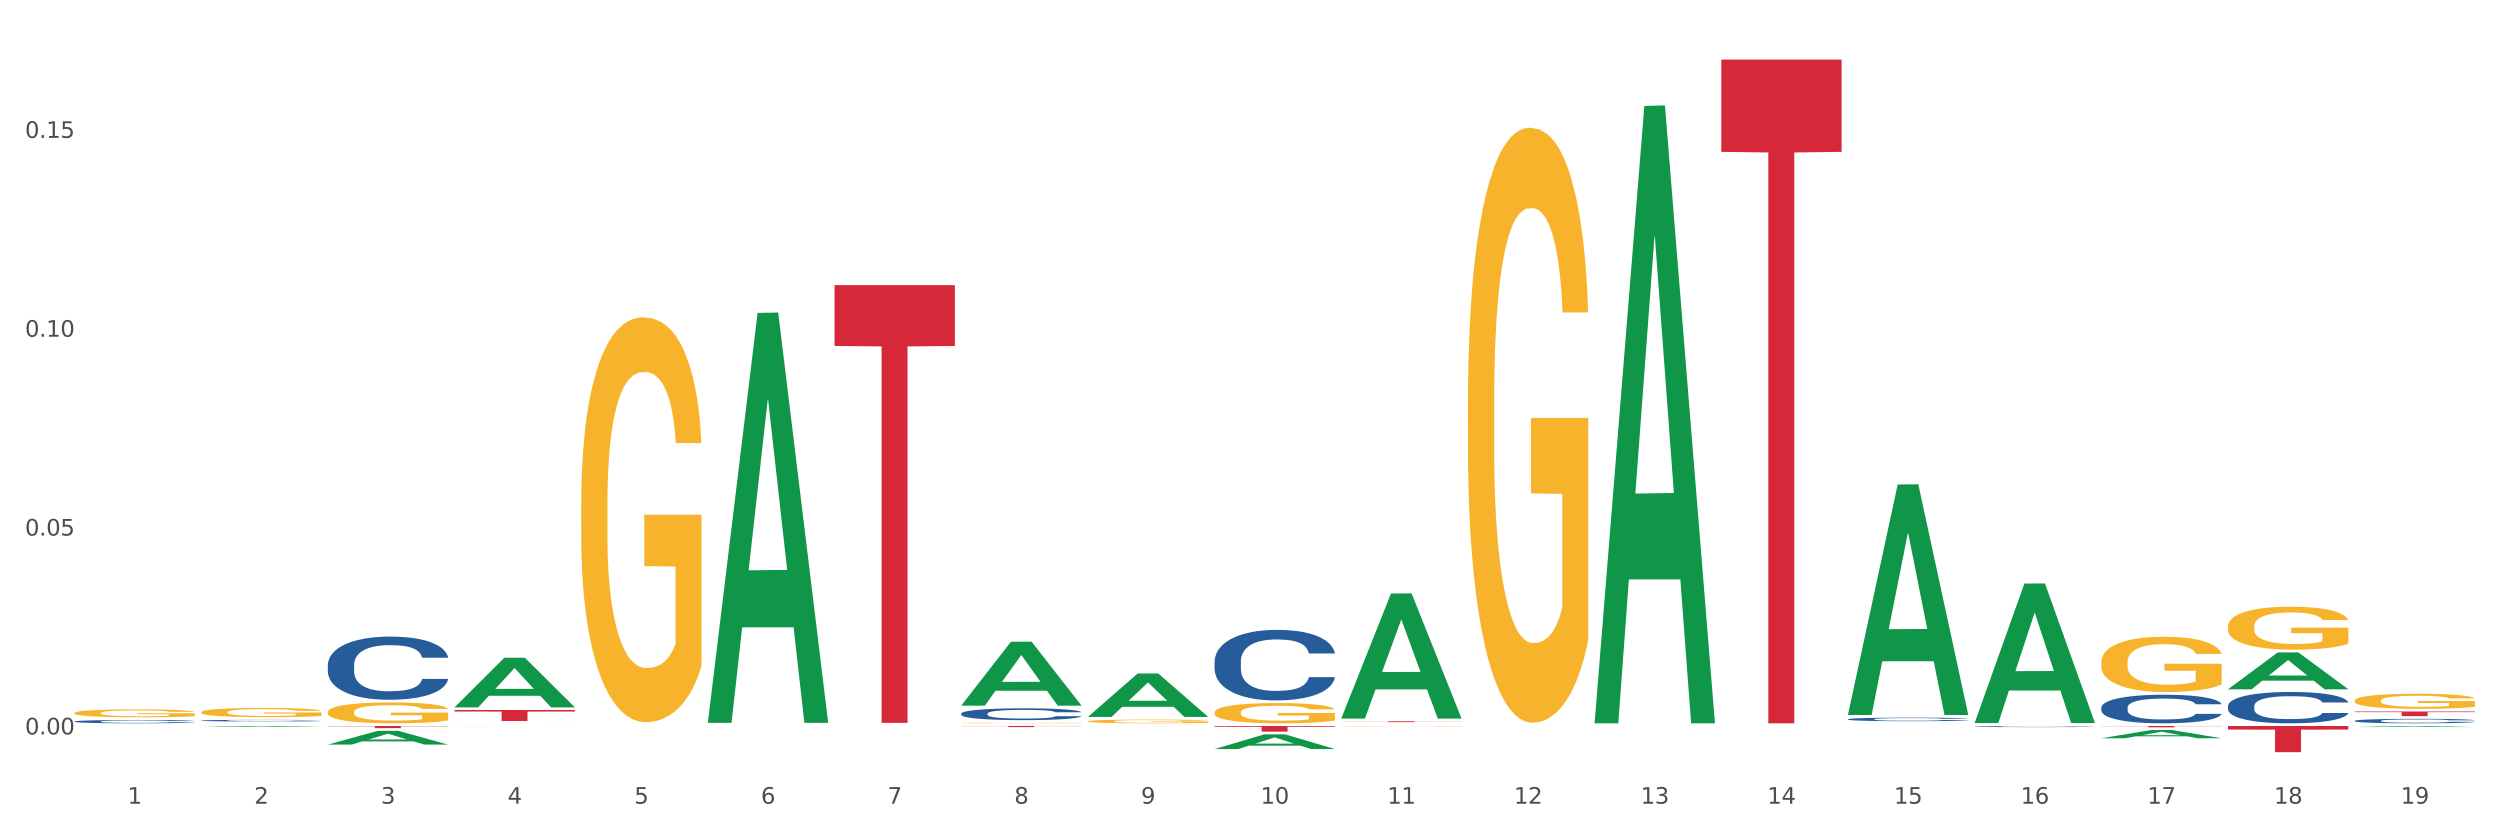 <?xml version="1.0" encoding="utf-8" standalone="no"?>
<!DOCTYPE svg PUBLIC "-//W3C//DTD SVG 1.1//EN"
  "http://www.w3.org/Graphics/SVG/1.1/DTD/svg11.dtd">
<svg xmlns:xlink="http://www.w3.org/1999/xlink" width="1080pt" height="360pt" viewBox="0 0 1080 360" xmlns="http://www.w3.org/2000/svg" version="1.1">
 <rect x="0" y="0" width="1080" height="360" fill="#333333" stroke="none"/>
 <defs>
  <style type="text/css">*{stroke-linejoin: round; stroke-linecap: butt}</style>
 </defs>
 <g id="figure_1">
  <g id="patch_1">
   <path d="M 0 360 
L 1080 360 
L 1080 0 
L 0 0 
z
" style="fill: #ffffff; stroke: #ffffff; stroke-linejoin: miter"/>
  </g>
  <g id="axes_1">
   <g id="matplotlib.axis_1">
    <g id="xtick_1">
     <g id="text_1">
      <!-- 1 -->
      <g style="fill: #4d4d4d" transform="translate(55.115 347.204) scale(0.096 -0.096)">
       <defs>
        <path id="DejaVuSans-31" d="M 794 531 
L 1825 531 
L 1825 4091 
L 703 3866 
L 703 4441 
L 1819 4666 
L 2450 4666 
L 2450 531 
L 3481 531 
L 3481 0 
L 794 0 
L 794 531 
z
" transform="scale(0.016)"/>
       </defs>
       <use xlink:href="#DejaVuSans-31"/>
      </g>
     </g>
    </g>
    <g id="xtick_2">
     <g id="text_2">
      <!-- 2 -->
      <g style="fill: #4d4d4d" transform="translate(109.839 347.204) scale(0.096 -0.096)">
       <defs>
        <path id="DejaVuSans-32" d="M 1228 531 
L 3431 531 
L 3431 0 
L 469 0 
L 469 531 
Q 828 903 1448 1529 
Q 2069 2156 2228 2338 
Q 2531 2678 2651 2914 
Q 2772 3150 2772 3378 
Q 2772 3750 2511 3984 
Q 2250 4219 1831 4219 
Q 1534 4219 1204 4116 
Q 875 4013 500 3803 
L 500 4441 
Q 881 4594 1212 4672 
Q 1544 4750 1819 4750 
Q 2544 4750 2975 4387 
Q 3406 4025 3406 3419 
Q 3406 3131 3298 2873 
Q 3191 2616 2906 2266 
Q 2828 2175 2409 1742 
Q 1991 1309 1228 531 
z
" transform="scale(0.016)"/>
       </defs>
       <use xlink:href="#DejaVuSans-32"/>
      </g>
     </g>
    </g>
    <g id="xtick_3">
     <g id="text_3">
      <!-- 3 -->
      <g style="fill: #4d4d4d" transform="translate(164.564 347.204) scale(0.096 -0.096)">
       <defs>
        <path id="DejaVuSans-33" d="M 2597 2516 
Q 3050 2419 3304 2112 
Q 3559 1806 3559 1356 
Q 3559 666 3084 287 
Q 2609 -91 1734 -91 
Q 1441 -91 1130 -33 
Q 819 25 488 141 
L 488 750 
Q 750 597 1062 519 
Q 1375 441 1716 441 
Q 2309 441 2620 675 
Q 2931 909 2931 1356 
Q 2931 1769 2642 2001 
Q 2353 2234 1838 2234 
L 1294 2234 
L 1294 2753 
L 1863 2753 
Q 2328 2753 2575 2939 
Q 2822 3125 2822 3475 
Q 2822 3834 2567 4026 
Q 2313 4219 1838 4219 
Q 1578 4219 1281 4162 
Q 984 4106 628 3988 
L 628 4550 
Q 988 4650 1302 4700 
Q 1616 4750 1894 4750 
Q 2613 4750 3031 4423 
Q 3450 4097 3450 3541 
Q 3450 3153 3228 2886 
Q 3006 2619 2597 2516 
z
" transform="scale(0.016)"/>
       </defs>
       <use xlink:href="#DejaVuSans-33"/>
      </g>
     </g>
    </g>
    <g id="xtick_4">
     <g id="text_4">
      <!-- 4 -->
      <g style="fill: #4d4d4d" transform="translate(219.288 347.204) scale(0.096 -0.096)">
       <defs>
        <path id="DejaVuSans-34" d="M 2419 4116 
L 825 1625 
L 2419 1625 
L 2419 4116 
z
M 2253 4666 
L 3047 4666 
L 3047 1625 
L 3713 1625 
L 3713 1100 
L 3047 1100 
L 3047 0 
L 2419 0 
L 2419 1100 
L 313 1100 
L 313 1709 
L 2253 4666 
z
" transform="scale(0.016)"/>
       </defs>
       <use xlink:href="#DejaVuSans-34"/>
      </g>
     </g>
    </g>
    <g id="xtick_5">
     <g id="text_5">
      <!-- 5 -->
      <g style="fill: #4d4d4d" transform="translate(274.012 347.204) scale(0.096 -0.096)">
       <defs>
        <path id="DejaVuSans-35" d="M 691 4666 
L 3169 4666 
L 3169 4134 
L 1269 4134 
L 1269 2991 
Q 1406 3038 1543 3061 
Q 1681 3084 1819 3084 
Q 2600 3084 3056 2656 
Q 3513 2228 3513 1497 
Q 3513 744 3044 326 
Q 2575 -91 1722 -91 
Q 1428 -91 1123 -41 
Q 819 9 494 109 
L 494 744 
Q 775 591 1075 516 
Q 1375 441 1709 441 
Q 2250 441 2565 725 
Q 2881 1009 2881 1497 
Q 2881 1984 2565 2268 
Q 2250 2553 1709 2553 
Q 1456 2553 1204 2497 
Q 953 2441 691 2322 
L 691 4666 
z
" transform="scale(0.016)"/>
       </defs>
       <use xlink:href="#DejaVuSans-35"/>
      </g>
     </g>
    </g>
    <g id="xtick_6">
     <g id="text_6">
      <!-- 6 -->
      <g style="fill: #4d4d4d" transform="translate(328.736 347.204) scale(0.096 -0.096)">
       <defs>
        <path id="DejaVuSans-36" d="M 2113 2584 
Q 1688 2584 1439 2293 
Q 1191 2003 1191 1497 
Q 1191 994 1439 701 
Q 1688 409 2113 409 
Q 2538 409 2786 701 
Q 3034 994 3034 1497 
Q 3034 2003 2786 2293 
Q 2538 2584 2113 2584 
z
M 3366 4563 
L 3366 3988 
Q 3128 4100 2886 4159 
Q 2644 4219 2406 4219 
Q 1781 4219 1451 3797 
Q 1122 3375 1075 2522 
Q 1259 2794 1537 2939 
Q 1816 3084 2150 3084 
Q 2853 3084 3261 2657 
Q 3669 2231 3669 1497 
Q 3669 778 3244 343 
Q 2819 -91 2113 -91 
Q 1303 -91 875 529 
Q 447 1150 447 2328 
Q 447 3434 972 4092 
Q 1497 4750 2381 4750 
Q 2619 4750 2861 4703 
Q 3103 4656 3366 4563 
z
" transform="scale(0.016)"/>
       </defs>
       <use xlink:href="#DejaVuSans-36"/>
      </g>
     </g>
    </g>
    <g id="xtick_7">
     <g id="text_7">
      <!-- 7 -->
      <g style="fill: #4d4d4d" transform="translate(383.461 347.204) scale(0.096 -0.096)">
       <defs>
        <path id="DejaVuSans-37" d="M 525 4666 
L 3525 4666 
L 3525 4397 
L 1831 0 
L 1172 0 
L 2766 4134 
L 525 4134 
L 525 4666 
z
" transform="scale(0.016)"/>
       </defs>
       <use xlink:href="#DejaVuSans-37"/>
      </g>
     </g>
    </g>
    <g id="xtick_8">
     <g id="text_8">
      <!-- 8 -->
      <g style="fill: #4d4d4d" transform="translate(438.185 347.204) scale(0.096 -0.096)">
       <defs>
        <path id="DejaVuSans-38" d="M 2034 2216 
Q 1584 2216 1326 1975 
Q 1069 1734 1069 1313 
Q 1069 891 1326 650 
Q 1584 409 2034 409 
Q 2484 409 2743 651 
Q 3003 894 3003 1313 
Q 3003 1734 2745 1975 
Q 2488 2216 2034 2216 
z
M 1403 2484 
Q 997 2584 770 2862 
Q 544 3141 544 3541 
Q 544 4100 942 4425 
Q 1341 4750 2034 4750 
Q 2731 4750 3128 4425 
Q 3525 4100 3525 3541 
Q 3525 3141 3298 2862 
Q 3072 2584 2669 2484 
Q 3125 2378 3379 2068 
Q 3634 1759 3634 1313 
Q 3634 634 3220 271 
Q 2806 -91 2034 -91 
Q 1263 -91 848 271 
Q 434 634 434 1313 
Q 434 1759 690 2068 
Q 947 2378 1403 2484 
z
M 1172 3481 
Q 1172 3119 1398 2916 
Q 1625 2713 2034 2713 
Q 2441 2713 2670 2916 
Q 2900 3119 2900 3481 
Q 2900 3844 2670 4047 
Q 2441 4250 2034 4250 
Q 1625 4250 1398 4047 
Q 1172 3844 1172 3481 
z
" transform="scale(0.016)"/>
       </defs>
       <use xlink:href="#DejaVuSans-38"/>
      </g>
     </g>
    </g>
    <g id="xtick_9">
     <g id="text_9">
      <!-- 9 -->
      <g style="fill: #4d4d4d" transform="translate(492.909 347.204) scale(0.096 -0.096)">
       <defs>
        <path id="DejaVuSans-39" d="M 703 97 
L 703 672 
Q 941 559 1184 500 
Q 1428 441 1663 441 
Q 2288 441 2617 861 
Q 2947 1281 2994 2138 
Q 2813 1869 2534 1725 
Q 2256 1581 1919 1581 
Q 1219 1581 811 2004 
Q 403 2428 403 3163 
Q 403 3881 828 4315 
Q 1253 4750 1959 4750 
Q 2769 4750 3195 4129 
Q 3622 3509 3622 2328 
Q 3622 1225 3098 567 
Q 2575 -91 1691 -91 
Q 1453 -91 1209 -44 
Q 966 3 703 97 
z
M 1959 2075 
Q 2384 2075 2632 2365 
Q 2881 2656 2881 3163 
Q 2881 3666 2632 3958 
Q 2384 4250 1959 4250 
Q 1534 4250 1286 3958 
Q 1038 3666 1038 3163 
Q 1038 2656 1286 2365 
Q 1534 2075 1959 2075 
z
" transform="scale(0.016)"/>
       </defs>
       <use xlink:href="#DejaVuSans-39"/>
      </g>
     </g>
    </g>
    <g id="xtick_10">
     <g id="text_10">
      <!-- 10 -->
      <g style="fill: #4d4d4d" transform="translate(544.58 347.204) scale(0.096 -0.096)">
       <defs>
        <path id="DejaVuSans-30" d="M 2034 4250 
Q 1547 4250 1301 3770 
Q 1056 3291 1056 2328 
Q 1056 1369 1301 889 
Q 1547 409 2034 409 
Q 2525 409 2770 889 
Q 3016 1369 3016 2328 
Q 3016 3291 2770 3770 
Q 2525 4250 2034 4250 
z
M 2034 4750 
Q 2819 4750 3233 4129 
Q 3647 3509 3647 2328 
Q 3647 1150 3233 529 
Q 2819 -91 2034 -91 
Q 1250 -91 836 529 
Q 422 1150 422 2328 
Q 422 3509 836 4129 
Q 1250 4750 2034 4750 
z
" transform="scale(0.016)"/>
       </defs>
       <use xlink:href="#DejaVuSans-31"/>
       <use xlink:href="#DejaVuSans-30" transform="translate(63.623 0)"/>
      </g>
     </g>
    </g>
    <g id="xtick_11">
     <g id="text_11">
      <!-- 11 -->
      <g style="fill: #4d4d4d" transform="translate(599.304 347.204) scale(0.096 -0.096)">
       <use xlink:href="#DejaVuSans-31"/>
       <use xlink:href="#DejaVuSans-31" transform="translate(63.623 0)"/>
      </g>
     </g>
    </g>
    <g id="xtick_12">
     <g id="text_12">
      <!-- 12 -->
      <g style="fill: #4d4d4d" transform="translate(654.028 347.204) scale(0.096 -0.096)">
       <use xlink:href="#DejaVuSans-31"/>
       <use xlink:href="#DejaVuSans-32" transform="translate(63.623 0)"/>
      </g>
     </g>
    </g>
    <g id="xtick_13">
     <g id="text_13">
      <!-- 13 -->
      <g style="fill: #4d4d4d" transform="translate(708.752 347.204) scale(0.096 -0.096)">
       <use xlink:href="#DejaVuSans-31"/>
       <use xlink:href="#DejaVuSans-33" transform="translate(63.623 0)"/>
      </g>
     </g>
    </g>
    <g id="xtick_14">
     <g id="text_14">
      <!-- 14 -->
      <g style="fill: #4d4d4d" transform="translate(763.477 347.204) scale(0.096 -0.096)">
       <use xlink:href="#DejaVuSans-31"/>
       <use xlink:href="#DejaVuSans-34" transform="translate(63.623 0)"/>
      </g>
     </g>
    </g>
    <g id="xtick_15">
     <g id="text_15">
      <!-- 15 -->
      <g style="fill: #4d4d4d" transform="translate(818.201 347.204) scale(0.096 -0.096)">
       <use xlink:href="#DejaVuSans-31"/>
       <use xlink:href="#DejaVuSans-35" transform="translate(63.623 0)"/>
      </g>
     </g>
    </g>
    <g id="xtick_16">
     <g id="text_16">
      <!-- 16 -->
      <g style="fill: #4d4d4d" transform="translate(872.925 347.204) scale(0.096 -0.096)">
       <use xlink:href="#DejaVuSans-31"/>
       <use xlink:href="#DejaVuSans-36" transform="translate(63.623 0)"/>
      </g>
     </g>
    </g>
    <g id="xtick_17">
     <g id="text_17">
      <!-- 17 -->
      <g style="fill: #4d4d4d" transform="translate(927.649 347.204) scale(0.096 -0.096)">
       <use xlink:href="#DejaVuSans-31"/>
       <use xlink:href="#DejaVuSans-37" transform="translate(63.623 0)"/>
      </g>
     </g>
    </g>
    <g id="xtick_18">
     <g id="text_18">
      <!-- 18 -->
      <g style="fill: #4d4d4d" transform="translate(982.374 347.204) scale(0.096 -0.096)">
       <use xlink:href="#DejaVuSans-31"/>
       <use xlink:href="#DejaVuSans-38" transform="translate(63.623 0)"/>
      </g>
     </g>
    </g>
    <g id="xtick_19">
     <g id="text_19">
      <!-- 19 -->
      <g style="fill: #4d4d4d" transform="translate(1037.098 347.204) scale(0.096 -0.096)">
       <use xlink:href="#DejaVuSans-31"/>
       <use xlink:href="#DejaVuSans-39" transform="translate(63.623 0)"/>
      </g>
     </g>
    </g>
    <g id="xtick_20"/>
    <g id="xtick_21"/>
    <g id="xtick_22"/>
    <g id="xtick_23"/>
    <g id="xtick_24"/>
    <g id="xtick_25"/>
    <g id="xtick_26"/>
    <g id="xtick_27"/>
    <g id="xtick_28"/>
    <g id="xtick_29"/>
    <g id="xtick_30"/>
    <g id="xtick_31"/>
    <g id="xtick_32"/>
    <g id="xtick_33"/>
    <g id="xtick_34"/>
    <g id="xtick_35"/>
    <g id="xtick_36"/>
    <g id="xtick_37"/>
   </g>
   <g id="matplotlib.axis_2">
    <g id="ytick_1">
     <g id="text_20">
      <!-- 0.00 -->
      <g style="fill: #4d4d4d" transform="translate(10.8 317.269) scale(0.096 -0.096)">
       <defs>
        <path id="DejaVuSans-2e" d="M 684 794 
L 1344 794 
L 1344 0 
L 684 0 
L 684 794 
z
" transform="scale(0.016)"/>
       </defs>
       <use xlink:href="#DejaVuSans-30"/>
       <use xlink:href="#DejaVuSans-2e" transform="translate(63.623 0)"/>
       <use xlink:href="#DejaVuSans-30" transform="translate(95.41 0)"/>
       <use xlink:href="#DejaVuSans-30" transform="translate(159.033 0)"/>
      </g>
     </g>
    </g>
    <g id="ytick_2">
     <g id="text_21">
      <!-- 0.05 -->
      <g style="fill: #4d4d4d" transform="translate(10.8 231.369) scale(0.096 -0.096)">
       <use xlink:href="#DejaVuSans-30"/>
       <use xlink:href="#DejaVuSans-2e" transform="translate(63.623 0)"/>
       <use xlink:href="#DejaVuSans-30" transform="translate(95.41 0)"/>
       <use xlink:href="#DejaVuSans-35" transform="translate(159.033 0)"/>
      </g>
     </g>
    </g>
    <g id="ytick_3">
     <g id="text_22">
      <!-- 0.10 -->
      <g style="fill: #4d4d4d" transform="translate(10.8 145.47) scale(0.096 -0.096)">
       <use xlink:href="#DejaVuSans-30"/>
       <use xlink:href="#DejaVuSans-2e" transform="translate(63.623 0)"/>
       <use xlink:href="#DejaVuSans-31" transform="translate(95.41 0)"/>
       <use xlink:href="#DejaVuSans-30" transform="translate(159.033 0)"/>
      </g>
     </g>
    </g>
    <g id="ytick_4">
     <g id="text_23">
      <!-- 0.15 -->
      <g style="fill: #4d4d4d" transform="translate(10.8 59.57) scale(0.096 -0.096)">
       <use xlink:href="#DejaVuSans-30"/>
       <use xlink:href="#DejaVuSans-2e" transform="translate(63.623 0)"/>
       <use xlink:href="#DejaVuSans-31" transform="translate(95.41 0)"/>
       <use xlink:href="#DejaVuSans-35" transform="translate(159.033 0)"/>
      </g>
     </g>
    </g>
    <g id="ytick_5"/>
    <g id="ytick_6"/>
    <g id="ytick_7"/>
    <g id="ytick_8"/>
   </g>
   <g id="PolyCollection_1">
    <path d="M 141.624 313.621 
L 193.612 313.621 
L 193.612 313.752 
L 173.161 313.753 
L 173.161 314.565 
L 161.951 314.565 
L 161.951 313.753 
L 141.624 313.752 
L 141.624 313.622 
L 141.624 313.621 
z
" clip-path="url(#pa66f42fd4a)" style="fill: #d62839"/>
    <path d="M 196.348 306.734 
L 248.336 306.734 
L 248.336 307.394 
L 227.886 307.398 
L 227.886 311.478 
L 216.675 311.478 
L 216.675 307.398 
L 196.348 307.394 
L 196.348 306.739 
L 196.348 306.734 
z
" clip-path="url(#pa66f42fd4a)" style="fill: #d62839"/>
    <path d="M 360.521 123.191 
L 412.509 123.191 
L 412.509 149.468 
L 392.058 149.646 
L 392.058 312.282 
L 380.848 312.282 
L 380.848 149.646 
L 360.521 149.468 
L 360.521 123.368 
L 360.521 123.191 
z
" clip-path="url(#pa66f42fd4a)" style="fill: #d62839"/>
    <path d="M 415.245 313.621 
L 467.233 313.621 
L 467.233 313.689 
L 446.783 313.689 
L 446.783 314.107 
L 435.572 314.107 
L 435.572 313.689 
L 415.245 313.689 
L 415.245 313.622 
L 415.245 313.621 
z
" clip-path="url(#pa66f42fd4a)" style="fill: #d62839"/>
    <path d="M 86.899 314.07 
L 86.953 314.069 
L 108.391 313.622 
L 117.288 313.621 
L 138.887 314.071 
L 128.597 314.071 
L 123.934 313.966 
L 101.799 313.966 
L 101.638 313.968 
L 97.136 314.071 
L 86.899 314.071 
L 86.899 314.07 
L 104.586 313.904 
L 121.147 313.903 
L 112.947 313.717 
L 112.84 313.716 
L 112.733 313.718 
L 104.532 313.903 
L 104.586 313.904 
L 86.899 314.07 
z
" clip-path="url(#pa66f42fd4a)" style="fill: #109648"/>
    <path d="M 141.624 321.669 
L 141.677 321.663 
L 163.116 315.722 
L 172.012 315.717 
L 193.612 321.68 
L 183.321 321.68 
L 178.658 320.291 
L 156.523 320.291 
L 156.362 320.314 
L 151.86 321.68 
L 141.624 321.68 
L 141.624 321.669 
L 159.31 319.462 
L 175.871 319.457 
L 167.671 316.988 
L 167.564 316.976 
L 167.457 316.993 
L 159.257 319.457 
L 159.31 319.462 
L 141.624 321.669 
z
" clip-path="url(#pa66f42fd4a)" style="fill: #109648"/>
    <path d="M 196.348 305.543 
L 196.401 305.522 
L 217.84 284.154 
L 226.737 284.134 
L 248.336 305.583 
L 238.045 305.583 
L 233.383 300.588 
L 211.247 300.588 
L 211.087 300.669 
L 206.585 305.583 
L 196.348 305.583 
L 196.348 305.543 
L 214.034 297.607 
L 230.596 297.587 
L 222.395 288.706 
L 222.288 288.665 
L 222.181 288.726 
L 213.981 297.587 
L 214.034 297.607 
L 196.348 305.543 
z
" clip-path="url(#pa66f42fd4a)" style="fill: #109648"/>
    <path d="M 305.796 311.945 
L 305.85 311.779 
L 327.288 135.175 
L 336.185 135.009 
L 357.784 312.278 
L 347.494 312.278 
L 342.831 270.998 
L 320.696 270.998 
L 320.535 271.664 
L 316.033 312.278 
L 305.796 312.278 
L 305.796 311.945 
L 323.483 246.364 
L 340.044 246.197 
L 331.844 172.793 
L 331.737 172.46 
L 331.63 172.959 
L 323.429 246.197 
L 323.483 246.364 
L 305.796 311.945 
z
" clip-path="url(#pa66f42fd4a)" style="fill: #109648"/>
    <path d="M 962.488 297.749 
L 962.541 297.734 
L 983.98 281.834 
L 992.877 281.819 
L 1014.476 297.779 
L 1004.185 297.779 
L 999.522 294.062 
L 977.387 294.062 
L 977.227 294.122 
L 972.724 297.779 
L 962.488 297.779 
L 962.488 297.749 
L 980.174 291.845 
L 996.735 291.83 
L 988.535 285.221 
L 988.428 285.191 
L 988.321 285.236 
L 980.121 291.83 
L 980.174 291.845 
L 962.488 297.749 
z
" clip-path="url(#pa66f42fd4a)" style="fill: #109648"/>
    <path d="M 907.763 318.93 
L 907.817 318.926 
L 929.255 315.361 
L 938.152 315.357 
L 959.751 318.936 
L 949.461 318.936 
L 944.798 318.103 
L 922.663 318.103 
L 922.502 318.116 
L 918 318.936 
L 907.763 318.936 
L 907.763 318.93 
L 925.45 317.606 
L 942.011 317.602 
L 933.811 316.12 
L 933.704 316.114 
L 933.597 316.124 
L 925.396 317.602 
L 925.45 317.606 
L 907.763 318.93 
z
" clip-path="url(#pa66f42fd4a)" style="fill: #109648"/>
    <path d="M 853.039 312.246 
L 853.093 312.19 
L 874.531 252.095 
L 883.428 252.039 
L 905.027 312.359 
L 894.737 312.359 
L 890.074 298.313 
L 867.939 298.313 
L 867.778 298.539 
L 863.276 312.359 
L 853.039 312.359 
L 853.039 312.246 
L 870.726 289.93 
L 887.287 289.874 
L 879.087 264.896 
L 878.98 264.782 
L 878.872 264.952 
L 870.672 289.874 
L 870.726 289.93 
L 853.039 312.246 
z
" clip-path="url(#pa66f42fd4a)" style="fill: #109648"/>
    <path d="M 798.315 308.68 
L 798.368 308.586 
L 819.807 209.291 
L 828.704 209.198 
L 850.303 308.867 
L 840.012 308.867 
L 835.35 285.657 
L 813.215 285.657 
L 813.054 286.032 
L 808.552 308.867 
L 798.315 308.867 
L 798.315 308.68 
L 816.002 271.807 
L 832.563 271.713 
L 824.362 230.442 
L 824.255 230.255 
L 824.148 230.535 
L 815.948 271.713 
L 816.002 271.807 
L 798.315 308.68 
z
" clip-path="url(#pa66f42fd4a)" style="fill: #109648"/>
    <path d="M 688.866 311.969 
L 688.92 311.718 
L 710.358 45.776 
L 719.255 45.525 
L 740.854 312.47 
L 730.564 312.47 
L 725.901 250.308 
L 703.766 250.308 
L 703.605 251.311 
L 699.103 312.47 
L 688.866 312.47 
L 688.866 311.969 
L 706.553 213.212 
L 723.114 212.961 
L 714.914 102.423 
L 714.807 101.922 
L 714.7 102.674 
L 706.499 212.961 
L 706.553 213.212 
L 688.866 311.969 
z
" clip-path="url(#pa66f42fd4a)" style="fill: #109648"/>
    <path d="M 579.418 310.325 
L 579.471 310.274 
L 600.91 256.393 
L 609.807 256.342 
L 631.406 310.426 
L 621.115 310.426 
L 616.453 297.832 
L 594.317 297.832 
L 594.157 298.035 
L 589.655 310.426 
L 579.418 310.426 
L 579.418 310.325 
L 597.104 290.316 
L 613.666 290.265 
L 605.465 267.87 
L 605.358 267.768 
L 605.251 267.921 
L 597.051 290.265 
L 597.104 290.316 
L 579.418 310.325 
z
" clip-path="url(#pa66f42fd4a)" style="fill: #109648"/>
    <path d="M 524.693 323.587 
L 524.747 323.581 
L 546.185 317.233 
L 555.082 317.227 
L 576.682 323.599 
L 566.391 323.599 
L 561.728 322.115 
L 539.593 322.115 
L 539.432 322.139 
L 534.93 323.599 
L 524.693 323.599 
L 524.693 323.587 
L 542.38 321.23 
L 558.941 321.224 
L 550.741 318.586 
L 550.634 318.574 
L 550.527 318.591 
L 542.327 321.224 
L 542.38 321.23 
L 524.693 323.587 
z
" clip-path="url(#pa66f42fd4a)" style="fill: #109648"/>
    <path d="M 32.175 308.029 
L 32.236 308.026 
L 32.236 307.913 
L 32.359 307.816 
L 32.973 307.582 
L 33.894 307.388 
L 34.569 307.284 
L 35.244 307.2 
L 36.042 307.115 
L 37.024 307.028 
L 38.804 306.899 
L 39.909 306.833 
L 41.259 306.765 
L 43.714 306.664 
L 45.494 306.608 
L 47.336 306.561 
L 50.343 306.505 
L 52.307 306.48 
L 54.394 306.461 
L 56.911 306.448 
L 58.814 306.445 
L 62.987 306.455 
L 66.547 306.483 
L 68.266 306.505 
L 70.476 306.542 
L 71.642 306.567 
L 73.544 306.617 
L 75.509 306.683 
L 76.859 306.74 
L 78.884 306.846 
L 80.419 306.952 
L 81.831 307.084 
L 82.567 307.175 
L 83.12 307.259 
L 83.611 307.356 
L 84.102 307.51 
L 73.053 307.51 
L 72.624 307.4 
L 71.949 307.297 
L 70.967 307.197 
L 70.107 307.134 
L 68.634 307.056 
L 67.284 307.006 
L 65.872 306.968 
L 64.153 306.937 
L 62.803 306.921 
L 60.9 306.909 
L 57.156 306.912 
L 54.64 306.937 
L 52.921 306.968 
L 51.816 306.996 
L 50.834 307.028 
L 49.729 307.071 
L 48.44 307.137 
L 47.52 307.197 
L 46.599 307.272 
L 45.863 307.347 
L 45.187 307.434 
L 44.635 307.528 
L 44.205 307.625 
L 43.837 307.744 
L 43.53 307.942 
L 43.53 308.37 
L 43.653 308.468 
L 43.96 308.596 
L 44.328 308.693 
L 44.942 308.809 
L 45.494 308.887 
L 46.538 309 
L 47.704 309.094 
L 48.625 309.153 
L 49.545 309.203 
L 51.141 309.272 
L 52.921 309.328 
L 54.456 309.363 
L 56.542 309.394 
L 57.954 309.407 
L 59.182 309.413 
L 62.189 309.413 
L 64.338 309.403 
L 66.731 309.382 
L 68.573 309.353 
L 70.107 309.319 
L 71.826 309.263 
L 72.931 309.209 
L 72.931 308.555 
L 59.427 308.552 
L 59.427 308.117 
L 84.163 308.117 
L 84.163 309.394 
L 83.12 309.46 
L 81.953 309.519 
L 80.726 309.573 
L 78.884 309.638 
L 76.675 309.701 
L 74.711 309.745 
L 72.624 309.782 
L 70.169 309.817 
L 66.977 309.848 
L 65.013 309.861 
L 62.558 309.87 
L 59.673 309.873 
L 57.156 309.867 
L 54.701 309.851 
L 52.123 309.823 
L 49.607 309.782 
L 47.704 309.742 
L 45.801 309.691 
L 43.776 309.626 
L 42.18 309.563 
L 40.952 309.507 
L 39.602 309.435 
L 38.129 309.341 
L 37.024 309.256 
L 36.042 309.169 
L 34.998 309.056 
L 34.262 308.959 
L 33.525 308.837 
L 33.096 308.746 
L 32.605 308.605 
L 32.236 308.408 
L 32.175 308.029 
z
" clip-path="url(#pa66f42fd4a)" style="fill: #f7b32b"/>
    <path d="M 1017.212 314.105 
L 1017.266 314.105 
L 1038.704 313.622 
L 1047.601 313.621 
L 1069.2 314.106 
L 1058.91 314.106 
L 1054.247 313.993 
L 1032.112 313.993 
L 1031.951 313.995 
L 1027.449 314.106 
L 1017.212 314.106 
L 1017.212 314.105 
L 1034.899 313.926 
L 1051.46 313.925 
L 1043.26 313.725 
L 1043.152 313.724 
L 1043.045 313.725 
L 1034.845 313.925 
L 1034.899 313.926 
L 1017.212 314.105 
z
" clip-path="url(#pa66f42fd4a)" style="fill: #109648"/>
    <path d="M 1017.212 302.708 
L 1017.273 302.702 
L 1017.273 302.488 
L 1017.396 302.304 
L 1018.01 301.858 
L 1018.931 301.489 
L 1019.606 301.293 
L 1020.281 301.132 
L 1021.079 300.972 
L 1022.061 300.805 
L 1023.841 300.561 
L 1024.946 300.436 
L 1026.296 300.306 
L 1028.751 300.115 
L 1030.531 300.008 
L 1032.373 299.919 
L 1035.38 299.812 
L 1037.344 299.764 
L 1039.431 299.729 
L 1041.948 299.705 
L 1043.85 299.699 
L 1048.024 299.717 
L 1051.584 299.77 
L 1053.303 299.812 
L 1055.512 299.883 
L 1056.679 299.931 
L 1058.581 300.026 
L 1060.546 300.151 
L 1061.896 300.258 
L 1063.921 300.46 
L 1065.456 300.662 
L 1066.868 300.912 
L 1067.604 301.085 
L 1068.157 301.245 
L 1068.648 301.43 
L 1069.139 301.721 
L 1058.09 301.721 
L 1057.661 301.513 
L 1056.986 301.317 
L 1056.004 301.126 
L 1055.144 301.007 
L 1053.671 300.859 
L 1052.321 300.764 
L 1050.909 300.692 
L 1049.19 300.633 
L 1047.84 300.603 
L 1045.937 300.579 
L 1042.193 300.585 
L 1039.677 300.633 
L 1037.958 300.692 
L 1036.853 300.746 
L 1035.871 300.805 
L 1034.766 300.888 
L 1033.477 301.013 
L 1032.557 301.126 
L 1031.636 301.269 
L 1030.899 301.412 
L 1030.224 301.578 
L 1029.672 301.757 
L 1029.242 301.941 
L 1028.874 302.167 
L 1028.567 302.542 
L 1028.567 303.357 
L 1028.69 303.541 
L 1028.997 303.785 
L 1029.365 303.969 
L 1029.979 304.189 
L 1030.531 304.338 
L 1031.575 304.552 
L 1032.741 304.73 
L 1033.662 304.843 
L 1034.582 304.939 
L 1036.178 305.069 
L 1037.958 305.177 
L 1039.493 305.242 
L 1041.579 305.301 
L 1042.991 305.325 
L 1044.219 305.337 
L 1047.226 305.337 
L 1049.375 305.319 
L 1051.768 305.278 
L 1053.61 305.224 
L 1055.144 305.159 
L 1056.863 305.052 
L 1057.968 304.951 
L 1057.968 303.708 
L 1044.464 303.702 
L 1044.464 302.875 
L 1069.2 302.875 
L 1069.2 305.301 
L 1068.157 305.426 
L 1066.99 305.539 
L 1065.763 305.64 
L 1063.921 305.765 
L 1061.712 305.884 
L 1059.748 305.968 
L 1057.661 306.039 
L 1055.206 306.104 
L 1052.014 306.164 
L 1050.05 306.188 
L 1047.595 306.205 
L 1044.71 306.211 
L 1042.193 306.199 
L 1039.738 306.17 
L 1037.16 306.116 
L 1034.644 306.039 
L 1032.741 305.962 
L 1030.838 305.866 
L 1028.813 305.742 
L 1027.217 305.623 
L 1025.989 305.516 
L 1024.639 305.379 
L 1023.166 305.2 
L 1022.061 305.04 
L 1021.079 304.873 
L 1020.035 304.659 
L 1019.299 304.475 
L 1018.562 304.243 
L 1018.133 304.07 
L 1017.642 303.803 
L 1017.273 303.428 
L 1017.212 302.708 
z
" clip-path="url(#pa66f42fd4a)" style="fill: #f7b32b"/>
    <path d="M 251.072 217.907 
L 251.133 217.747 
L 251.133 211.997 
L 251.256 207.045 
L 251.87 195.066 
L 252.791 185.164 
L 253.466 179.893 
L 254.141 175.58 
L 254.939 171.268 
L 255.921 166.796 
L 257.701 160.247 
L 258.806 156.893 
L 260.156 153.379 
L 262.611 148.268 
L 264.391 145.393 
L 266.233 142.997 
L 269.24 140.122 
L 271.204 138.844 
L 273.291 137.886 
L 275.808 137.247 
L 277.711 137.087 
L 281.884 137.567 
L 285.444 139.004 
L 287.163 140.122 
L 289.373 142.039 
L 290.539 143.317 
L 292.442 145.872 
L 294.406 149.226 
L 295.756 152.101 
L 297.782 157.532 
L 299.316 162.962 
L 300.728 169.671 
L 301.464 174.303 
L 302.017 178.615 
L 302.508 183.566 
L 302.999 191.393 
L 291.951 191.393 
L 291.521 185.802 
L 290.846 180.532 
L 289.864 175.421 
L 289.004 172.226 
L 287.531 168.233 
L 286.181 165.678 
L 284.769 163.761 
L 283.051 162.164 
L 281.7 161.365 
L 279.797 160.726 
L 276.053 160.886 
L 273.537 162.164 
L 271.818 163.761 
L 270.713 165.198 
L 269.731 166.796 
L 268.627 169.032 
L 267.338 172.386 
L 266.417 175.421 
L 265.496 179.254 
L 264.76 183.087 
L 264.084 187.559 
L 263.532 192.351 
L 263.102 197.302 
L 262.734 203.372 
L 262.427 213.434 
L 262.427 235.316 
L 262.55 240.268 
L 262.857 246.816 
L 263.225 251.768 
L 263.839 257.677 
L 264.391 261.67 
L 265.435 267.42 
L 266.601 272.212 
L 267.522 275.247 
L 268.442 277.802 
L 270.038 281.316 
L 271.818 284.191 
L 273.353 285.948 
L 275.44 287.545 
L 276.851 288.184 
L 278.079 288.504 
L 281.086 288.504 
L 283.235 288.024 
L 285.629 286.906 
L 287.47 285.469 
L 289.004 283.712 
L 290.723 280.837 
L 291.828 278.122 
L 291.828 244.74 
L 278.324 244.58 
L 278.324 222.379 
L 303.06 222.379 
L 303.06 287.545 
L 302.017 290.899 
L 300.851 293.934 
L 299.623 296.649 
L 297.782 300.003 
L 295.572 303.198 
L 293.608 305.434 
L 291.521 307.351 
L 289.066 309.108 
L 285.874 310.705 
L 283.91 311.344 
L 281.455 311.823 
L 278.57 311.983 
L 276.053 311.663 
L 273.598 310.865 
L 271.02 309.427 
L 268.504 307.351 
L 266.601 305.274 
L 264.698 302.719 
L 262.673 299.365 
L 261.077 296.17 
L 259.849 293.295 
L 258.499 289.622 
L 257.026 284.83 
L 255.921 280.517 
L 254.939 276.045 
L 253.896 270.295 
L 253.159 265.344 
L 252.422 259.115 
L 251.993 254.483 
L 251.502 247.295 
L 251.133 237.233 
L 251.072 217.907 
z
" clip-path="url(#pa66f42fd4a)" style="fill: #f7b32b"/>
    <path d="M 415.245 312.35 
L 415.306 312.35 
L 415.306 312.342 
L 415.429 312.336 
L 416.043 312.321 
L 416.964 312.308 
L 417.639 312.301 
L 418.314 312.296 
L 419.112 312.29 
L 420.094 312.285 
L 421.874 312.276 
L 422.979 312.272 
L 424.329 312.267 
L 426.784 312.261 
L 428.564 312.257 
L 430.406 312.254 
L 433.413 312.25 
L 435.377 312.249 
L 437.464 312.248 
L 439.981 312.247 
L 441.883 312.247 
L 446.057 312.247 
L 449.617 312.249 
L 451.336 312.25 
L 453.545 312.253 
L 454.712 312.255 
L 456.614 312.258 
L 458.579 312.262 
L 459.929 312.266 
L 461.954 312.273 
L 463.489 312.28 
L 464.901 312.288 
L 465.637 312.294 
L 466.19 312.3 
L 466.681 312.306 
L 467.172 312.316 
L 456.123 312.316 
L 455.694 312.309 
L 455.019 312.302 
L 454.036 312.296 
L 453.177 312.291 
L 451.704 312.286 
L 450.354 312.283 
L 448.942 312.281 
L 447.223 312.279 
L 445.873 312.278 
L 443.97 312.277 
L 440.226 312.277 
L 437.71 312.279 
L 435.991 312.281 
L 434.886 312.282 
L 433.904 312.285 
L 432.799 312.287 
L 431.51 312.292 
L 430.59 312.296 
L 429.669 312.3 
L 428.932 312.305 
L 428.257 312.311 
L 427.705 312.317 
L 427.275 312.323 
L 426.907 312.331 
L 426.6 312.344 
L 426.6 312.372 
L 426.723 312.378 
L 427.03 312.387 
L 427.398 312.393 
L 428.012 312.401 
L 428.564 312.406 
L 429.608 312.413 
L 430.774 312.419 
L 431.695 312.423 
L 432.615 312.426 
L 434.211 312.431 
L 435.991 312.434 
L 437.526 312.437 
L 439.612 312.439 
L 441.024 312.44 
L 442.252 312.44 
L 445.259 312.44 
L 447.408 312.439 
L 449.801 312.438 
L 451.643 312.436 
L 453.177 312.434 
L 454.896 312.43 
L 456.001 312.427 
L 456.001 312.384 
L 442.497 312.384 
L 442.497 312.355 
L 467.233 312.355 
L 467.233 312.439 
L 466.19 312.443 
L 465.023 312.447 
L 463.796 312.45 
L 461.954 312.455 
L 459.745 312.459 
L 457.781 312.462 
L 455.694 312.464 
L 453.239 312.466 
L 450.047 312.468 
L 448.083 312.469 
L 445.628 312.47 
L 442.743 312.47 
L 440.226 312.469 
L 437.771 312.468 
L 435.193 312.467 
L 432.677 312.464 
L 430.774 312.461 
L 428.871 312.458 
L 426.846 312.454 
L 425.25 312.45 
L 424.022 312.446 
L 422.672 312.441 
L 421.199 312.435 
L 420.094 312.43 
L 419.112 312.424 
L 418.068 312.417 
L 417.332 312.41 
L 416.595 312.402 
L 416.166 312.396 
L 415.675 312.387 
L 415.306 312.374 
L 415.245 312.35 
z
" clip-path="url(#pa66f42fd4a)" style="fill: #f7b32b"/>
    <path d="M 196.348 313.653 
L 196.409 313.653 
L 196.409 313.651 
L 196.532 313.649 
L 197.146 313.644 
L 198.066 313.64 
L 198.742 313.638 
L 199.417 313.637 
L 200.215 313.635 
L 201.197 313.633 
L 202.977 313.631 
L 204.082 313.629 
L 205.432 313.628 
L 207.887 313.626 
L 209.667 313.625 
L 211.508 313.624 
L 214.516 313.623 
L 216.48 313.622 
L 218.567 313.622 
L 221.084 313.621 
L 222.986 313.621 
L 227.16 313.622 
L 230.72 313.622 
L 232.439 313.623 
L 234.648 313.623 
L 235.815 313.624 
L 237.717 313.625 
L 239.681 313.626 
L 241.032 313.627 
L 243.057 313.629 
L 244.592 313.632 
L 246.003 313.634 
L 246.74 313.636 
L 247.292 313.638 
L 247.783 313.64 
L 248.275 313.643 
L 237.226 313.643 
L 236.797 313.641 
L 236.121 313.639 
L 235.139 313.637 
L 234.28 313.635 
L 232.807 313.634 
L 231.457 313.633 
L 230.045 313.632 
L 228.326 313.631 
L 226.976 313.631 
L 225.073 313.631 
L 221.329 313.631 
L 218.813 313.631 
L 217.094 313.632 
L 215.989 313.632 
L 215.007 313.633 
L 213.902 313.634 
L 212.613 313.635 
L 211.693 313.637 
L 210.772 313.638 
L 210.035 313.64 
L 209.36 313.641 
L 208.808 313.643 
L 208.378 313.645 
L 208.01 313.648 
L 207.703 313.652 
L 207.703 313.66 
L 207.826 313.662 
L 208.133 313.665 
L 208.501 313.667 
L 209.115 313.669 
L 209.667 313.671 
L 210.711 313.673 
L 211.877 313.675 
L 212.797 313.676 
L 213.718 313.677 
L 215.314 313.679 
L 217.094 313.68 
L 218.628 313.68 
L 220.715 313.681 
L 222.127 313.681 
L 223.355 313.681 
L 226.362 313.681 
L 228.51 313.681 
L 230.904 313.681 
L 232.746 313.68 
L 234.28 313.68 
L 235.999 313.678 
L 237.104 313.677 
L 237.104 313.664 
L 223.6 313.664 
L 223.6 313.655 
L 248.336 313.655 
L 248.336 313.681 
L 247.292 313.682 
L 246.126 313.684 
L 244.899 313.685 
L 243.057 313.686 
L 240.848 313.687 
L 238.884 313.688 
L 236.797 313.689 
L 234.341 313.69 
L 231.15 313.69 
L 229.186 313.69 
L 226.73 313.691 
L 223.846 313.691 
L 221.329 313.691 
L 218.874 313.69 
L 216.296 313.69 
L 213.779 313.689 
L 211.877 313.688 
L 209.974 313.687 
L 207.948 313.686 
L 206.353 313.684 
L 205.125 313.683 
L 203.775 313.682 
L 202.302 313.68 
L 201.197 313.678 
L 200.215 313.676 
L 199.171 313.674 
L 198.435 313.672 
L 197.698 313.67 
L 197.269 313.668 
L 196.777 313.665 
L 196.409 313.661 
L 196.348 313.653 
z
" clip-path="url(#pa66f42fd4a)" style="fill: #f7b32b"/>
    <path d="M 141.624 307.62 
L 141.685 307.612 
L 141.685 307.315 
L 141.808 307.06 
L 142.421 306.442 
L 143.342 305.932 
L 144.017 305.66 
L 144.693 305.438 
L 145.49 305.216 
L 146.472 304.985 
L 148.252 304.647 
L 149.357 304.474 
L 150.708 304.293 
L 153.163 304.03 
L 154.943 303.882 
L 156.784 303.758 
L 159.792 303.61 
L 161.756 303.544 
L 163.843 303.495 
L 166.359 303.462 
L 168.262 303.453 
L 172.436 303.478 
L 175.996 303.552 
L 177.714 303.61 
L 179.924 303.709 
L 181.09 303.775 
L 182.993 303.906 
L 184.957 304.079 
L 186.308 304.227 
L 188.333 304.507 
L 189.867 304.787 
L 191.279 305.133 
L 192.016 305.372 
L 192.568 305.594 
L 193.059 305.85 
L 193.55 306.253 
L 182.502 306.253 
L 182.072 305.965 
L 181.397 305.693 
L 180.415 305.43 
L 179.556 305.265 
L 178.083 305.059 
L 176.732 304.927 
L 175.321 304.829 
L 173.602 304.746 
L 172.252 304.705 
L 170.349 304.672 
L 166.605 304.68 
L 164.088 304.746 
L 162.37 304.829 
L 161.265 304.903 
L 160.283 304.985 
L 159.178 305.1 
L 157.889 305.273 
L 156.968 305.43 
L 156.048 305.627 
L 155.311 305.825 
L 154.636 306.055 
L 154.083 306.302 
L 153.654 306.558 
L 153.286 306.871 
L 152.979 307.389 
L 152.979 308.517 
L 153.101 308.773 
L 153.408 309.11 
L 153.777 309.366 
L 154.39 309.67 
L 154.943 309.876 
L 155.986 310.173 
L 157.152 310.42 
L 158.073 310.576 
L 158.994 310.708 
L 160.59 310.889 
L 162.37 311.037 
L 163.904 311.128 
L 165.991 311.21 
L 167.403 311.243 
L 168.63 311.259 
L 171.638 311.259 
L 173.786 311.235 
L 176.18 311.177 
L 178.021 311.103 
L 179.556 311.012 
L 181.274 310.864 
L 182.379 310.724 
L 182.379 309.003 
L 168.876 308.995 
L 168.876 307.85 
L 193.612 307.85 
L 193.612 311.21 
L 192.568 311.383 
L 191.402 311.539 
L 190.174 311.679 
L 188.333 311.852 
L 186.123 312.017 
L 184.159 312.132 
L 182.072 312.231 
L 179.617 312.322 
L 176.425 312.404 
L 174.461 312.437 
L 172.006 312.462 
L 169.121 312.47 
L 166.605 312.453 
L 164.15 312.412 
L 161.572 312.338 
L 159.055 312.231 
L 157.152 312.124 
L 155.25 311.992 
L 153.224 311.819 
L 151.628 311.655 
L 150.401 311.506 
L 149.05 311.317 
L 147.577 311.07 
L 146.472 310.848 
L 145.49 310.617 
L 144.447 310.321 
L 143.71 310.065 
L 142.974 309.744 
L 142.544 309.506 
L 142.053 309.135 
L 141.685 308.616 
L 141.624 307.62 
z
" clip-path="url(#pa66f42fd4a)" style="fill: #f7b32b"/>
    <path d="M 86.899 307.675 
L 86.961 307.672 
L 86.961 307.54 
L 87.083 307.427 
L 87.697 307.154 
L 88.618 306.928 
L 89.293 306.807 
L 89.968 306.709 
L 90.766 306.61 
L 91.748 306.508 
L 93.528 306.359 
L 94.633 306.282 
L 95.983 306.202 
L 98.439 306.085 
L 100.219 306.019 
L 102.06 305.965 
L 105.067 305.899 
L 107.032 305.87 
L 109.118 305.848 
L 111.635 305.833 
L 113.538 305.83 
L 117.712 305.841 
L 121.272 305.873 
L 122.99 305.899 
L 125.2 305.943 
L 126.366 305.972 
L 128.269 306.03 
L 130.233 306.107 
L 131.583 306.172 
L 133.609 306.297 
L 135.143 306.421 
L 136.555 306.574 
L 137.291 306.68 
L 137.844 306.778 
L 138.335 306.891 
L 138.826 307.07 
L 127.778 307.07 
L 127.348 306.942 
L 126.673 306.822 
L 125.691 306.705 
L 124.832 306.632 
L 123.358 306.541 
L 122.008 306.483 
L 120.596 306.439 
L 118.878 306.402 
L 117.527 306.384 
L 115.625 306.369 
L 111.881 306.373 
L 109.364 306.402 
L 107.645 306.439 
L 106.541 306.472 
L 105.559 306.508 
L 104.454 306.559 
L 103.165 306.636 
L 102.244 306.705 
L 101.323 306.793 
L 100.587 306.88 
L 99.912 306.982 
L 99.359 307.092 
L 98.93 307.205 
L 98.561 307.343 
L 98.254 307.573 
L 98.254 308.073 
L 98.377 308.186 
L 98.684 308.336 
L 99.052 308.449 
L 99.666 308.584 
L 100.219 308.675 
L 101.262 308.806 
L 102.428 308.916 
L 103.349 308.985 
L 104.27 309.043 
L 105.865 309.124 
L 107.645 309.189 
L 109.18 309.229 
L 111.267 309.266 
L 112.678 309.28 
L 113.906 309.288 
L 116.914 309.288 
L 119.062 309.277 
L 121.456 309.251 
L 123.297 309.218 
L 124.832 309.178 
L 126.55 309.113 
L 127.655 309.051 
L 127.655 308.288 
L 114.152 308.285 
L 114.152 307.778 
L 138.887 307.778 
L 138.887 309.266 
L 137.844 309.342 
L 136.678 309.412 
L 135.45 309.474 
L 133.609 309.55 
L 131.399 309.623 
L 129.435 309.674 
L 127.348 309.718 
L 124.893 309.758 
L 121.701 309.795 
L 119.737 309.809 
L 117.282 309.82 
L 114.397 309.824 
L 111.881 309.817 
L 109.425 309.798 
L 106.847 309.766 
L 104.331 309.718 
L 102.428 309.671 
L 100.525 309.612 
L 98.5 309.536 
L 96.904 309.463 
L 95.676 309.397 
L 94.326 309.313 
L 92.853 309.204 
L 91.748 309.105 
L 90.766 309.003 
L 89.723 308.872 
L 88.986 308.759 
L 88.25 308.617 
L 87.82 308.511 
L 87.329 308.347 
L 86.961 308.117 
L 86.899 307.675 
z
" clip-path="url(#pa66f42fd4a)" style="fill: #f7b32b"/>
    <path d="M 415.245 304.788 
L 415.299 304.762 
L 436.737 277.227 
L 445.634 277.201 
L 467.233 304.84 
L 456.943 304.84 
L 452.28 298.404 
L 430.145 298.404 
L 429.984 298.507 
L 425.482 304.84 
L 415.245 304.84 
L 415.245 304.788 
L 432.932 294.563 
L 449.493 294.537 
L 441.293 283.092 
L 441.185 283.04 
L 441.078 283.118 
L 432.878 294.537 
L 432.932 294.563 
L 415.245 304.788 
z
" clip-path="url(#pa66f42fd4a)" style="fill: #109648"/>
    <path d="M 469.969 309.683 
L 470.023 309.666 
L 491.461 290.946 
L 500.358 290.929 
L 521.957 309.719 
L 511.667 309.719 
L 507.004 305.343 
L 484.869 305.343 
L 484.708 305.414 
L 480.206 309.719 
L 469.969 309.719 
L 469.969 309.683 
L 487.656 302.732 
L 504.217 302.714 
L 496.017 294.934 
L 495.91 294.898 
L 495.802 294.951 
L 487.602 302.714 
L 487.656 302.732 
L 469.969 309.683 
z
" clip-path="url(#pa66f42fd4a)" style="fill: #109648"/>
    <path d="M 32.175 311.674 
L 32.236 311.673 
L 32.236 311.636 
L 32.421 311.585 
L 33.097 311.493 
L 33.957 311.423 
L 35.432 311.341 
L 36.231 311.307 
L 37.275 311.269 
L 39.426 311.207 
L 41.884 311.154 
L 43.605 311.125 
L 44.895 311.106 
L 47.784 311.073 
L 49.443 311.059 
L 51.164 311.047 
L 52.638 311.039 
L 55.096 311.03 
L 57.063 311.026 
L 59.337 311.024 
L 61.242 311.026 
L 63.761 311.031 
L 67.448 311.047 
L 68.862 311.056 
L 70.767 311.072 
L 72.733 311.093 
L 74.331 311.114 
L 76.174 311.145 
L 78.079 311.184 
L 79.923 311.234 
L 81.213 311.281 
L 82.258 311.329 
L 83.18 311.389 
L 83.856 311.453 
L 84.163 311.508 
L 72.917 311.508 
L 72.61 311.459 
L 71.996 311.406 
L 71.381 311.37 
L 70.705 311.341 
L 69.66 311.308 
L 68.739 311.287 
L 67.202 311.262 
L 65.789 311.246 
L 64.621 311.237 
L 63.208 311.229 
L 60.197 311.221 
L 58.046 311.221 
L 56.694 311.224 
L 55.035 311.23 
L 53.622 311.24 
L 51.962 311.255 
L 50.672 311.273 
L 49.381 311.295 
L 48.644 311.311 
L 47.538 311.34 
L 46.8 311.364 
L 45.817 311.405 
L 45.264 311.434 
L 44.281 311.509 
L 43.851 311.564 
L 43.666 311.603 
L 43.544 311.645 
L 43.544 311.851 
L 43.912 311.943 
L 44.22 311.983 
L 44.711 312.028 
L 45.633 312.086 
L 46.985 312.143 
L 48.398 312.183 
L 49.566 312.209 
L 50.672 312.227 
L 51.778 312.242 
L 53.13 312.255 
L 54.236 312.263 
L 55.895 312.271 
L 57.862 312.275 
L 59.398 312.275 
L 62.532 312.268 
L 63.945 312.261 
L 65.297 312.252 
L 66.772 312.238 
L 67.94 312.222 
L 68.616 312.21 
L 69.722 312.185 
L 70.582 312.158 
L 71.32 312.128 
L 71.811 312.102 
L 72.364 312.062 
L 72.795 312.017 
L 72.917 311.993 
L 84.163 311.993 
L 83.917 312.041 
L 83.487 312.087 
L 82.627 312.149 
L 81.951 312.185 
L 80.906 312.228 
L 79.8 312.265 
L 78.264 312.306 
L 76.85 312.337 
L 75.375 312.363 
L 73.778 312.387 
L 70.89 312.42 
L 69.845 312.429 
L 67.633 312.445 
L 65.912 312.454 
L 63.392 312.463 
L 60.811 312.469 
L 58.108 312.47 
L 55.711 312.467 
L 53.069 312.459 
L 51.409 312.451 
L 49.566 312.44 
L 47.415 312.421 
L 45.387 312.399 
L 43.482 312.372 
L 41.7 312.342 
L 40.041 312.308 
L 37.89 312.251 
L 36.292 312.195 
L 35.125 312.144 
L 34.326 312.1 
L 33.527 312.045 
L 33.097 312.007 
L 32.421 311.914 
L 32.175 311.828 
L 32.175 311.674 
z
" clip-path="url(#pa66f42fd4a)" style="fill: #255c99"/>
    <path d="M 907.763 286.125 
L 907.825 286.103 
L 907.825 285.318 
L 907.948 284.642 
L 908.561 283.006 
L 909.482 281.654 
L 910.157 280.934 
L 910.832 280.345 
L 911.63 279.757 
L 912.612 279.146 
L 914.392 278.252 
L 915.497 277.794 
L 916.847 277.314 
L 919.303 276.616 
L 921.083 276.223 
L 922.924 275.896 
L 925.932 275.504 
L 927.896 275.329 
L 929.983 275.198 
L 932.499 275.111 
L 934.402 275.089 
L 938.576 275.155 
L 942.136 275.351 
L 943.854 275.504 
L 946.064 275.765 
L 947.23 275.94 
L 949.133 276.289 
L 951.097 276.747 
L 952.447 277.139 
L 954.473 277.881 
L 956.007 278.622 
L 957.419 279.538 
L 958.156 280.171 
L 958.708 280.76 
L 959.199 281.436 
L 959.69 282.505 
L 948.642 282.505 
L 948.212 281.741 
L 947.537 281.022 
L 946.555 280.324 
L 945.696 279.887 
L 944.223 279.342 
L 942.872 278.993 
L 941.46 278.731 
L 939.742 278.513 
L 938.392 278.404 
L 936.489 278.317 
L 932.745 278.339 
L 930.228 278.513 
L 928.51 278.731 
L 927.405 278.928 
L 926.423 279.146 
L 925.318 279.451 
L 924.029 279.909 
L 923.108 280.324 
L 922.187 280.847 
L 921.451 281.371 
L 920.776 281.981 
L 920.223 282.636 
L 919.794 283.312 
L 919.425 284.14 
L 919.119 285.514 
L 919.119 288.502 
L 919.241 289.179 
L 919.548 290.073 
L 919.916 290.749 
L 920.53 291.556 
L 921.083 292.101 
L 922.126 292.886 
L 923.292 293.541 
L 924.213 293.955 
L 925.134 294.304 
L 926.73 294.784 
L 928.51 295.176 
L 930.044 295.416 
L 932.131 295.634 
L 933.543 295.722 
L 934.77 295.765 
L 937.778 295.765 
L 939.926 295.7 
L 942.32 295.547 
L 944.161 295.351 
L 945.696 295.111 
L 947.414 294.718 
L 948.519 294.348 
L 948.519 289.789 
L 935.016 289.767 
L 935.016 286.736 
L 959.751 286.736 
L 959.751 295.634 
L 958.708 296.092 
L 957.542 296.507 
L 956.314 296.878 
L 954.473 297.336 
L 952.263 297.772 
L 950.299 298.077 
L 948.212 298.339 
L 945.757 298.579 
L 942.565 298.797 
L 940.601 298.884 
L 938.146 298.95 
L 935.261 298.971 
L 932.745 298.928 
L 930.29 298.819 
L 927.712 298.622 
L 925.195 298.339 
L 923.292 298.055 
L 921.39 297.706 
L 919.364 297.248 
L 917.768 296.812 
L 916.541 296.42 
L 915.19 295.918 
L 913.717 295.264 
L 912.612 294.675 
L 911.63 294.064 
L 910.587 293.279 
L 909.85 292.603 
L 909.114 291.752 
L 908.684 291.12 
L 908.193 290.138 
L 907.825 288.764 
L 907.763 286.125 
z
" clip-path="url(#pa66f42fd4a)" style="fill: #f7b32b"/>
    <path d="M 962.488 270.685 
L 962.549 270.668 
L 962.549 270.058 
L 962.672 269.532 
L 963.286 268.261 
L 964.206 267.21 
L 964.881 266.651 
L 965.557 266.194 
L 966.355 265.736 
L 967.337 265.261 
L 969.117 264.567 
L 970.221 264.211 
L 971.572 263.838 
L 974.027 263.295 
L 975.807 262.99 
L 977.648 262.736 
L 980.656 262.431 
L 982.62 262.295 
L 984.707 262.194 
L 987.223 262.126 
L 989.126 262.109 
L 993.3 262.16 
L 996.86 262.312 
L 998.579 262.431 
L 1000.788 262.634 
L 1001.954 262.77 
L 1003.857 263.041 
L 1005.821 263.397 
L 1007.172 263.702 
L 1009.197 264.278 
L 1010.732 264.855 
L 1012.143 265.566 
L 1012.88 266.058 
L 1013.432 266.516 
L 1013.923 267.041 
L 1014.414 267.871 
L 1003.366 267.871 
L 1002.936 267.278 
L 1002.261 266.719 
L 1001.279 266.177 
L 1000.42 265.838 
L 998.947 265.414 
L 997.596 265.143 
L 996.185 264.939 
L 994.466 264.77 
L 993.116 264.685 
L 991.213 264.617 
L 987.469 264.634 
L 984.952 264.77 
L 983.234 264.939 
L 982.129 265.092 
L 981.147 265.261 
L 980.042 265.499 
L 978.753 265.855 
L 977.832 266.177 
L 976.912 266.583 
L 976.175 266.99 
L 975.5 267.465 
L 974.948 267.973 
L 974.518 268.499 
L 974.15 269.143 
L 973.843 270.21 
L 973.843 272.532 
L 973.966 273.058 
L 974.272 273.753 
L 974.641 274.278 
L 975.255 274.905 
L 975.807 275.329 
L 976.85 275.939 
L 978.017 276.447 
L 978.937 276.77 
L 979.858 277.041 
L 981.454 277.414 
L 983.234 277.719 
L 984.768 277.905 
L 986.855 278.075 
L 988.267 278.142 
L 989.494 278.176 
L 992.502 278.176 
L 994.65 278.125 
L 997.044 278.007 
L 998.885 277.854 
L 1000.42 277.668 
L 1002.139 277.363 
L 1003.243 277.075 
L 1003.243 273.532 
L 989.74 273.515 
L 989.74 271.16 
L 1014.476 271.16 
L 1014.476 278.075 
L 1013.432 278.43 
L 1012.266 278.753 
L 1011.038 279.041 
L 1009.197 279.397 
L 1006.987 279.736 
L 1005.023 279.973 
L 1002.936 280.176 
L 1000.481 280.363 
L 997.29 280.532 
L 995.325 280.6 
L 992.87 280.651 
L 989.985 280.668 
L 987.469 280.634 
L 985.014 280.549 
L 982.436 280.397 
L 979.919 280.176 
L 978.017 279.956 
L 976.114 279.685 
L 974.088 279.329 
L 972.492 278.99 
L 971.265 278.685 
L 969.915 278.295 
L 968.441 277.786 
L 967.337 277.329 
L 966.355 276.854 
L 965.311 276.244 
L 964.575 275.719 
L 963.838 275.058 
L 963.408 274.566 
L 962.917 273.804 
L 962.549 272.736 
L 962.488 270.685 
z
" clip-path="url(#pa66f42fd4a)" style="fill: #f7b32b"/>
    <path d="M 634.142 173.95 
L 634.203 173.716 
L 634.203 165.265 
L 634.326 157.988 
L 634.94 140.381 
L 635.861 125.827 
L 636.536 118.08 
L 637.211 111.742 
L 638.009 105.404 
L 638.991 98.831 
L 640.771 89.206 
L 641.876 84.276 
L 643.226 79.112 
L 645.681 71.6 
L 647.461 67.374 
L 649.303 63.853 
L 652.31 59.628 
L 654.274 57.75 
L 656.361 56.341 
L 658.878 55.402 
L 660.781 55.167 
L 664.954 55.872 
L 668.514 57.984 
L 670.233 59.628 
L 672.443 62.445 
L 673.609 64.323 
L 675.512 68.079 
L 677.476 73.008 
L 678.826 77.234 
L 680.851 85.215 
L 682.386 93.197 
L 683.798 103.056 
L 684.534 109.864 
L 685.087 116.202 
L 685.578 123.479 
L 686.069 134.982 
L 675.02 134.982 
L 674.591 126.766 
L 673.916 119.019 
L 672.934 111.507 
L 672.074 106.812 
L 670.601 100.943 
L 669.251 97.188 
L 667.839 94.371 
L 666.121 92.023 
L 664.77 90.849 
L 662.867 89.91 
L 659.123 90.145 
L 656.607 92.023 
L 654.888 94.371 
L 653.783 96.483 
L 652.801 98.831 
L 651.696 102.117 
L 650.407 107.047 
L 649.487 111.507 
L 648.566 117.141 
L 647.83 122.775 
L 647.154 129.348 
L 646.602 136.391 
L 646.172 143.668 
L 645.804 152.588 
L 645.497 167.377 
L 645.497 199.538 
L 645.62 206.815 
L 645.927 216.44 
L 646.295 223.717 
L 646.909 232.403 
L 647.461 238.272 
L 648.505 246.723 
L 649.671 253.765 
L 650.592 258.225 
L 651.512 261.981 
L 653.108 267.146 
L 654.888 271.371 
L 656.423 273.954 
L 658.51 276.301 
L 659.921 277.24 
L 661.149 277.71 
L 664.156 277.71 
L 666.305 277.005 
L 668.698 275.362 
L 670.54 273.249 
L 672.074 270.667 
L 673.793 266.442 
L 674.898 262.451 
L 674.898 213.388 
L 661.394 213.154 
L 661.394 180.523 
L 686.13 180.523 
L 686.13 276.301 
L 685.087 281.231 
L 683.92 285.691 
L 682.693 289.682 
L 680.851 294.611 
L 678.642 299.306 
L 676.678 302.593 
L 674.591 305.41 
L 672.136 307.992 
L 668.944 310.34 
L 666.98 311.279 
L 664.525 311.983 
L 661.64 312.218 
L 659.123 311.748 
L 656.668 310.574 
L 654.09 308.462 
L 651.574 305.41 
L 649.671 302.358 
L 647.768 298.602 
L 645.743 293.672 
L 644.147 288.978 
L 642.919 284.752 
L 641.569 279.353 
L 640.096 272.31 
L 638.991 265.972 
L 638.009 259.399 
L 636.965 250.948 
L 636.229 243.671 
L 635.492 234.516 
L 635.063 227.708 
L 634.572 217.144 
L 634.203 202.355 
L 634.142 173.95 
z
" clip-path="url(#pa66f42fd4a)" style="fill: #f7b32b"/>
    <path d="M 579.418 313.703 
L 579.479 313.703 
L 579.479 313.697 
L 579.602 313.692 
L 580.216 313.68 
L 581.136 313.67 
L 581.812 313.664 
L 582.487 313.66 
L 583.285 313.656 
L 584.267 313.651 
L 586.047 313.645 
L 587.152 313.641 
L 588.502 313.638 
L 590.957 313.633 
L 592.737 313.63 
L 594.578 313.627 
L 597.586 313.624 
L 599.55 313.623 
L 601.637 313.622 
L 604.154 313.621 
L 606.056 313.621 
L 610.23 313.622 
L 613.79 313.623 
L 615.509 313.624 
L 617.718 313.626 
L 618.884 313.628 
L 620.787 313.63 
L 622.751 313.634 
L 624.102 313.636 
L 626.127 313.642 
L 627.662 313.647 
L 629.073 313.654 
L 629.81 313.659 
L 630.362 313.663 
L 630.853 313.668 
L 631.344 313.676 
L 620.296 313.676 
L 619.867 313.67 
L 619.191 313.665 
L 618.209 313.66 
L 617.35 313.657 
L 615.877 313.653 
L 614.527 313.65 
L 613.115 313.648 
L 611.396 313.647 
L 610.046 313.646 
L 608.143 313.645 
L 604.399 313.645 
L 601.882 313.647 
L 600.164 313.648 
L 599.059 313.65 
L 598.077 313.651 
L 596.972 313.654 
L 595.683 313.657 
L 594.763 313.66 
L 593.842 313.664 
L 593.105 313.668 
L 592.43 313.672 
L 591.878 313.677 
L 591.448 313.682 
L 591.08 313.688 
L 590.773 313.698 
L 590.773 313.72 
L 590.896 313.725 
L 591.203 313.732 
L 591.571 313.737 
L 592.185 313.743 
L 592.737 313.747 
L 593.78 313.753 
L 594.947 313.757 
L 595.867 313.76 
L 596.788 313.763 
L 598.384 313.767 
L 600.164 313.769 
L 601.698 313.771 
L 603.785 313.773 
L 605.197 313.774 
L 606.425 313.774 
L 609.432 313.774 
L 611.58 313.773 
L 613.974 313.772 
L 615.816 313.771 
L 617.35 313.769 
L 619.069 313.766 
L 620.173 313.763 
L 620.173 313.73 
L 606.67 313.73 
L 606.67 313.707 
L 631.406 313.707 
L 631.406 313.773 
L 630.362 313.776 
L 629.196 313.779 
L 627.969 313.782 
L 626.127 313.785 
L 623.918 313.789 
L 621.953 313.791 
L 619.867 313.793 
L 617.411 313.795 
L 614.22 313.796 
L 612.256 313.797 
L 609.8 313.797 
L 606.916 313.797 
L 604.399 313.797 
L 601.944 313.796 
L 599.366 313.795 
L 596.849 313.793 
L 594.947 313.791 
L 593.044 313.788 
L 591.018 313.785 
L 589.423 313.782 
L 588.195 313.779 
L 586.845 313.775 
L 585.372 313.77 
L 584.267 313.766 
L 583.285 313.761 
L 582.241 313.755 
L 581.505 313.751 
L 580.768 313.744 
L 580.338 313.74 
L 579.847 313.732 
L 579.479 313.722 
L 579.418 313.703 
z
" clip-path="url(#pa66f42fd4a)" style="fill: #f7b32b"/>
    <path d="M 524.693 307.766 
L 524.755 307.758 
L 524.755 307.47 
L 524.878 307.223 
L 525.491 306.624 
L 526.412 306.129 
L 527.087 305.865 
L 527.762 305.649 
L 528.56 305.434 
L 529.542 305.21 
L 531.322 304.883 
L 532.427 304.715 
L 533.778 304.539 
L 536.233 304.284 
L 538.013 304.14 
L 539.854 304.02 
L 542.862 303.876 
L 544.826 303.812 
L 546.913 303.764 
L 549.429 303.733 
L 551.332 303.725 
L 555.506 303.749 
L 559.066 303.82 
L 560.784 303.876 
L 562.994 303.972 
L 564.16 304.036 
L 566.063 304.164 
L 568.027 304.332 
L 569.377 304.475 
L 571.403 304.747 
L 572.937 305.018 
L 574.349 305.354 
L 575.086 305.585 
L 575.638 305.801 
L 576.129 306.049 
L 576.62 306.44 
L 565.572 306.44 
L 565.142 306.16 
L 564.467 305.897 
L 563.485 305.641 
L 562.626 305.482 
L 561.153 305.282 
L 559.802 305.154 
L 558.391 305.058 
L 556.672 304.978 
L 555.322 304.939 
L 553.419 304.907 
L 549.675 304.915 
L 547.158 304.978 
L 545.44 305.058 
L 544.335 305.13 
L 543.353 305.21 
L 542.248 305.322 
L 540.959 305.49 
L 540.038 305.641 
L 539.118 305.833 
L 538.381 306.025 
L 537.706 306.248 
L 537.153 306.488 
L 536.724 306.736 
L 536.355 307.039 
L 536.049 307.542 
L 536.049 308.636 
L 536.171 308.884 
L 536.478 309.211 
L 536.847 309.459 
L 537.46 309.754 
L 538.013 309.954 
L 539.056 310.242 
L 540.222 310.481 
L 541.143 310.633 
L 542.064 310.761 
L 543.66 310.936 
L 545.44 311.08 
L 546.974 311.168 
L 549.061 311.248 
L 550.473 311.28 
L 551.7 311.296 
L 554.708 311.296 
L 556.856 311.272 
L 559.25 311.216 
L 561.091 311.144 
L 562.626 311.056 
L 564.344 310.912 
L 565.449 310.777 
L 565.449 309.108 
L 551.946 309.1 
L 551.946 307.989 
L 576.682 307.989 
L 576.682 311.248 
L 575.638 311.416 
L 574.472 311.567 
L 573.244 311.703 
L 571.403 311.871 
L 569.193 312.031 
L 567.229 312.142 
L 565.142 312.238 
L 562.687 312.326 
L 559.495 312.406 
L 557.531 312.438 
L 555.076 312.462 
L 552.191 312.47 
L 549.675 312.454 
L 547.22 312.414 
L 544.642 312.342 
L 542.125 312.238 
L 540.222 312.134 
L 538.32 312.007 
L 536.294 311.839 
L 534.698 311.679 
L 533.471 311.535 
L 532.12 311.352 
L 530.647 311.112 
L 529.542 310.897 
L 528.56 310.673 
L 527.517 310.385 
L 526.78 310.138 
L 526.044 309.826 
L 525.614 309.595 
L 525.123 309.235 
L 524.755 308.732 
L 524.693 307.766 
z
" clip-path="url(#pa66f42fd4a)" style="fill: #f7b32b"/>
    <path d="M 469.969 311.609 
L 470.031 311.608 
L 470.031 311.555 
L 470.153 311.51 
L 470.767 311.4 
L 471.688 311.31 
L 472.363 311.262 
L 473.038 311.222 
L 473.836 311.183 
L 474.818 311.142 
L 476.598 311.082 
L 477.703 311.051 
L 479.053 311.019 
L 481.508 310.972 
L 483.288 310.946 
L 485.13 310.924 
L 488.137 310.898 
L 490.102 310.886 
L 492.188 310.877 
L 494.705 310.872 
L 496.608 310.87 
L 500.781 310.874 
L 504.341 310.888 
L 506.06 310.898 
L 508.27 310.915 
L 509.436 310.927 
L 511.339 310.95 
L 513.303 310.981 
L 514.653 311.007 
L 516.679 311.057 
L 518.213 311.107 
L 519.625 311.168 
L 520.361 311.211 
L 520.914 311.25 
L 521.405 311.295 
L 521.896 311.367 
L 510.848 311.367 
L 510.418 311.316 
L 509.743 311.267 
L 508.761 311.221 
L 507.901 311.192 
L 506.428 311.155 
L 505.078 311.132 
L 503.666 311.114 
L 501.948 311.099 
L 500.597 311.092 
L 498.695 311.086 
L 494.95 311.088 
L 492.434 311.099 
L 490.715 311.114 
L 489.61 311.127 
L 488.628 311.142 
L 487.524 311.162 
L 486.235 311.193 
L 485.314 311.221 
L 484.393 311.256 
L 483.657 311.291 
L 482.982 311.332 
L 482.429 311.376 
L 481.999 311.421 
L 481.631 311.476 
L 481.324 311.568 
L 481.324 311.769 
L 481.447 311.814 
L 481.754 311.874 
L 482.122 311.919 
L 482.736 311.973 
L 483.288 312.01 
L 484.332 312.062 
L 485.498 312.106 
L 486.419 312.134 
L 487.339 312.157 
L 488.935 312.189 
L 490.715 312.216 
L 492.25 312.232 
L 494.337 312.246 
L 495.748 312.252 
L 496.976 312.255 
L 499.984 312.255 
L 502.132 312.251 
L 504.526 312.241 
L 506.367 312.227 
L 507.901 312.211 
L 509.62 312.185 
L 510.725 312.16 
L 510.725 311.855 
L 497.221 311.853 
L 497.221 311.65 
L 521.957 311.65 
L 521.957 312.246 
L 520.914 312.277 
L 519.748 312.305 
L 518.52 312.33 
L 516.679 312.36 
L 514.469 312.39 
L 512.505 312.41 
L 510.418 312.428 
L 507.963 312.444 
L 504.771 312.458 
L 502.807 312.464 
L 500.352 312.468 
L 497.467 312.47 
L 494.95 312.467 
L 492.495 312.46 
L 489.917 312.447 
L 487.401 312.428 
L 485.498 312.409 
L 483.595 312.385 
L 481.57 312.354 
L 479.974 312.325 
L 478.746 312.299 
L 477.396 312.265 
L 475.923 312.222 
L 474.818 312.182 
L 473.836 312.141 
L 472.793 312.089 
L 472.056 312.043 
L 471.32 311.986 
L 470.89 311.944 
L 470.399 311.878 
L 470.031 311.786 
L 469.969 311.609 
z
" clip-path="url(#pa66f42fd4a)" style="fill: #f7b32b"/>
    <path d="M 579.418 311.578 
L 631.406 311.578 
L 631.406 311.631 
L 610.956 311.632 
L 610.956 311.965 
L 599.745 311.965 
L 599.745 311.632 
L 579.418 311.631 
L 579.418 311.578 
L 579.418 311.578 
z
" clip-path="url(#pa66f42fd4a)" style="fill: #d62839"/>
    <path d="M 524.693 313.621 
L 576.682 313.621 
L 576.682 313.962 
L 556.231 313.965 
L 556.231 316.076 
L 545.021 316.076 
L 545.021 313.965 
L 524.693 313.962 
L 524.693 313.624 
L 524.693 313.621 
z
" clip-path="url(#pa66f42fd4a)" style="fill: #d62839"/>
    <path d="M 907.763 313.621 
L 959.751 313.621 
L 959.751 313.703 
L 939.301 313.703 
L 939.301 314.206 
L 928.09 314.206 
L 928.09 313.703 
L 907.763 313.703 
L 907.763 313.622 
L 907.763 313.621 
z
" clip-path="url(#pa66f42fd4a)" style="fill: #d62839"/>
    <path d="M 743.591 25.759 
L 795.579 25.759 
L 795.579 65.603 
L 775.128 65.872 
L 775.128 312.47 
L 763.918 312.47 
L 763.918 65.872 
L 743.591 65.603 
L 743.591 26.029 
L 743.591 25.759 
z
" clip-path="url(#pa66f42fd4a)" style="fill: #d62839"/>
    <path d="M 962.488 313.621 
L 1014.476 313.621 
L 1014.476 315.196 
L 994.025 315.206 
L 994.025 324.95 
L 982.815 324.95 
L 982.815 315.206 
L 962.488 315.196 
L 962.488 313.632 
L 962.488 313.621 
z
" clip-path="url(#pa66f42fd4a)" style="fill: #d62839"/>
    <path d="M 1017.212 307.363 
L 1069.2 307.363 
L 1069.2 307.644 
L 1048.75 307.645 
L 1048.75 309.383 
L 1037.539 309.383 
L 1037.539 307.645 
L 1017.212 307.644 
L 1017.212 307.365 
L 1017.212 307.363 
z
" clip-path="url(#pa66f42fd4a)" style="fill: #d62839"/>
    <path d="M 853.039 313.882 
L 853.101 313.881 
L 853.101 313.87 
L 853.285 313.856 
L 853.961 313.829 
L 854.821 313.809 
L 856.296 313.785 
L 857.095 313.775 
L 858.14 313.763 
L 860.29 313.745 
L 862.748 313.73 
L 864.469 313.721 
L 865.76 313.716 
L 868.648 313.706 
L 870.307 313.702 
L 872.028 313.699 
L 873.503 313.696 
L 875.961 313.694 
L 877.927 313.693 
L 880.201 313.692 
L 882.106 313.693 
L 884.625 313.694 
L 888.312 313.699 
L 889.726 313.701 
L 891.631 313.706 
L 893.597 313.712 
L 895.195 313.718 
L 897.038 313.727 
L 898.943 313.739 
L 900.787 313.753 
L 902.077 313.767 
L 903.122 313.781 
L 904.044 313.798 
L 904.72 313.817 
L 905.027 313.833 
L 893.782 313.833 
L 893.474 313.819 
L 892.86 313.803 
L 892.245 313.793 
L 891.569 313.785 
L 890.525 313.775 
L 889.603 313.769 
L 888.067 313.762 
L 886.653 313.757 
L 885.486 313.754 
L 884.072 313.752 
L 881.061 313.75 
L 878.91 313.75 
L 877.558 313.75 
L 875.899 313.752 
L 874.486 313.755 
L 872.827 313.76 
L 871.536 313.765 
L 870.246 313.771 
L 869.508 313.776 
L 868.402 313.784 
L 867.665 313.791 
L 866.681 313.803 
L 866.128 313.812 
L 865.145 313.834 
L 864.715 313.85 
L 864.531 313.861 
L 864.408 313.873 
L 864.408 313.933 
L 864.776 313.96 
L 865.084 313.972 
L 865.575 313.985 
L 866.497 314.002 
L 867.849 314.018 
L 869.262 314.03 
L 870.43 314.038 
L 871.536 314.043 
L 872.642 314.047 
L 873.994 314.051 
L 875.1 314.053 
L 876.759 314.056 
L 878.726 314.057 
L 880.262 314.057 
L 883.396 314.055 
L 884.81 314.053 
L 886.162 314.05 
L 887.636 314.046 
L 888.804 314.041 
L 889.48 314.038 
L 890.586 314.031 
L 891.446 314.023 
L 892.184 314.014 
L 892.675 314.006 
L 893.228 313.995 
L 893.659 313.982 
L 893.782 313.975 
L 905.027 313.975 
L 904.781 313.989 
L 904.351 314.002 
L 903.491 314.02 
L 902.815 314.031 
L 901.77 314.043 
L 900.664 314.054 
L 899.128 314.066 
L 897.714 314.075 
L 896.24 314.083 
L 894.642 314.09 
L 891.754 314.099 
L 890.709 314.102 
L 888.497 314.107 
L 886.776 314.109 
L 884.257 314.112 
L 881.676 314.113 
L 878.972 314.114 
L 876.575 314.113 
L 873.933 314.111 
L 872.273 314.108 
L 870.43 314.105 
L 868.279 314.1 
L 866.251 314.093 
L 864.346 314.085 
L 862.564 314.077 
L 860.905 314.067 
L 858.754 314.05 
L 857.156 314.034 
L 855.989 314.019 
L 855.19 314.006 
L 854.391 313.99 
L 853.961 313.979 
L 853.285 313.952 
L 853.039 313.927 
L 853.039 313.882 
z
" clip-path="url(#pa66f42fd4a)" style="fill: #255c99"/>
    <path d="M 415.245 308.284 
L 415.306 308.28 
L 415.306 308.149 
L 415.491 307.972 
L 416.167 307.646 
L 417.027 307.399 
L 418.502 307.11 
L 419.301 306.989 
L 420.345 306.853 
L 422.496 306.634 
L 424.954 306.448 
L 426.675 306.345 
L 427.965 306.28 
L 430.854 306.164 
L 432.513 306.112 
L 434.233 306.07 
L 435.708 306.042 
L 438.166 306.01 
L 440.133 305.996 
L 442.407 305.991 
L 444.312 305.996 
L 446.831 306.014 
L 450.518 306.07 
L 451.932 306.103 
L 453.837 306.159 
L 455.803 306.234 
L 457.401 306.308 
L 459.244 306.415 
L 461.149 306.555 
L 462.993 306.732 
L 464.283 306.895 
L 465.328 307.068 
L 466.25 307.278 
L 466.926 307.506 
L 467.233 307.697 
L 455.987 307.697 
L 455.68 307.525 
L 455.066 307.338 
L 454.451 307.212 
L 453.775 307.11 
L 452.73 306.993 
L 451.809 306.919 
L 450.272 306.83 
L 448.859 306.774 
L 447.691 306.742 
L 446.278 306.714 
L 443.267 306.686 
L 441.116 306.686 
L 439.764 306.695 
L 438.105 306.718 
L 436.692 306.751 
L 435.032 306.807 
L 433.742 306.867 
L 432.451 306.947 
L 431.714 307.003 
L 430.608 307.105 
L 429.87 307.189 
L 428.887 307.334 
L 428.334 307.436 
L 427.351 307.702 
L 426.921 307.898 
L 426.736 308.033 
L 426.613 308.182 
L 426.613 308.909 
L 426.982 309.235 
L 427.289 309.375 
L 427.781 309.534 
L 428.703 309.739 
L 430.055 309.939 
L 431.468 310.084 
L 432.636 310.172 
L 433.742 310.237 
L 434.848 310.289 
L 436.2 310.335 
L 437.306 310.363 
L 438.965 310.391 
L 440.932 310.405 
L 442.468 310.405 
L 445.602 310.382 
L 447.015 310.359 
L 448.367 310.326 
L 449.842 310.275 
L 451.01 310.219 
L 451.686 310.177 
L 452.792 310.088 
L 453.652 309.995 
L 454.39 309.888 
L 454.881 309.795 
L 455.434 309.655 
L 455.864 309.496 
L 455.987 309.412 
L 467.233 309.412 
L 466.987 309.58 
L 466.557 309.743 
L 465.697 309.962 
L 465.021 310.088 
L 463.976 310.242 
L 462.87 310.373 
L 461.334 310.517 
L 459.92 310.624 
L 458.445 310.718 
L 456.848 310.801 
L 453.959 310.918 
L 452.915 310.951 
L 450.702 311.007 
L 448.982 311.039 
L 446.462 311.072 
L 443.881 311.09 
L 441.178 311.095 
L 438.781 311.086 
L 436.138 311.058 
L 434.479 311.03 
L 432.636 310.988 
L 430.485 310.923 
L 428.457 310.843 
L 426.552 310.75 
L 424.77 310.643 
L 423.111 310.522 
L 420.96 310.321 
L 419.362 310.126 
L 418.195 309.944 
L 417.396 309.79 
L 416.597 309.594 
L 416.167 309.459 
L 415.491 309.133 
L 415.245 308.83 
L 415.245 308.284 
z
" clip-path="url(#pa66f42fd4a)" style="fill: #255c99"/>
    <path d="M 798.315 310.712 
L 798.376 310.711 
L 798.376 310.671 
L 798.561 310.618 
L 799.237 310.519 
L 800.097 310.444 
L 801.572 310.357 
L 802.371 310.32 
L 803.415 310.279 
L 805.566 310.213 
L 808.024 310.156 
L 809.745 310.125 
L 811.035 310.106 
L 813.924 310.07 
L 815.583 310.055 
L 817.303 310.042 
L 818.778 310.034 
L 821.236 310.024 
L 823.203 310.02 
L 825.476 310.018 
L 827.381 310.02 
L 829.901 310.025 
L 833.588 310.042 
L 835.001 310.052 
L 836.906 310.069 
L 838.873 310.092 
L 840.471 310.114 
L 842.314 310.147 
L 844.219 310.189 
L 846.063 310.242 
L 847.353 310.292 
L 848.398 310.344 
L 849.32 310.407 
L 849.996 310.477 
L 850.303 310.534 
L 839.057 310.534 
L 838.75 310.482 
L 838.135 310.426 
L 837.521 310.388 
L 836.845 310.357 
L 835.8 310.321 
L 834.879 310.299 
L 833.342 310.272 
L 831.929 310.255 
L 830.761 310.245 
L 829.348 310.237 
L 826.337 310.228 
L 824.186 310.228 
L 822.834 310.231 
L 821.175 310.238 
L 819.761 310.248 
L 818.102 310.265 
L 816.812 310.283 
L 815.521 310.307 
L 814.784 310.324 
L 813.678 310.355 
L 812.94 310.381 
L 811.957 310.424 
L 811.404 310.455 
L 810.421 310.536 
L 809.991 310.595 
L 809.806 310.636 
L 809.683 310.681 
L 809.683 310.901 
L 810.052 311 
L 810.359 311.042 
L 810.851 311.09 
L 811.773 311.152 
L 813.125 311.213 
L 814.538 311.256 
L 815.706 311.283 
L 816.812 311.303 
L 817.918 311.319 
L 819.27 311.333 
L 820.376 311.341 
L 822.035 311.35 
L 824.002 311.354 
L 825.538 311.354 
L 828.672 311.347 
L 830.085 311.34 
L 831.437 311.33 
L 832.912 311.314 
L 834.08 311.297 
L 834.756 311.285 
L 835.862 311.258 
L 836.722 311.23 
L 837.46 311.197 
L 837.951 311.169 
L 838.504 311.127 
L 838.934 311.079 
L 839.057 311.053 
L 850.303 311.053 
L 850.057 311.104 
L 849.627 311.154 
L 848.767 311.22 
L 848.091 311.258 
L 847.046 311.304 
L 845.94 311.344 
L 844.404 311.388 
L 842.99 311.42 
L 841.515 311.448 
L 839.918 311.474 
L 837.029 311.509 
L 835.985 311.519 
L 833.772 311.536 
L 832.052 311.546 
L 829.532 311.555 
L 826.951 311.561 
L 824.247 311.563 
L 821.851 311.56 
L 819.208 311.551 
L 817.549 311.543 
L 815.706 311.53 
L 813.555 311.51 
L 811.527 311.486 
L 809.622 311.458 
L 807.84 311.426 
L 806.181 311.389 
L 804.03 311.328 
L 802.432 311.269 
L 801.265 311.214 
L 800.466 311.168 
L 799.667 311.108 
L 799.237 311.067 
L 798.561 310.969 
L 798.315 310.877 
L 798.315 310.712 
z
" clip-path="url(#pa66f42fd4a)" style="fill: #255c99"/>
    <path d="M 524.693 285.797 
L 524.755 285.769 
L 524.755 284.99 
L 524.939 283.933 
L 525.615 281.985 
L 526.476 280.511 
L 527.95 278.786 
L 528.749 278.063 
L 529.794 277.256 
L 531.945 275.948 
L 534.403 274.835 
L 536.123 274.223 
L 537.414 273.834 
L 540.302 273.138 
L 541.961 272.832 
L 543.682 272.582 
L 545.157 272.415 
L 547.615 272.22 
L 549.581 272.137 
L 551.855 272.109 
L 553.76 272.137 
L 556.28 272.248 
L 559.967 272.582 
L 561.38 272.777 
L 563.285 273.11 
L 565.252 273.556 
L 566.849 274.001 
L 568.693 274.641 
L 570.598 275.475 
L 572.441 276.532 
L 573.732 277.506 
L 574.777 278.536 
L 575.698 279.787 
L 576.374 281.151 
L 576.682 282.291 
L 565.436 282.291 
L 565.129 281.262 
L 564.514 280.149 
L 563.9 279.398 
L 563.224 278.786 
L 562.179 278.09 
L 561.257 277.645 
L 559.721 277.117 
L 558.307 276.783 
L 557.14 276.588 
L 555.727 276.421 
L 552.715 276.254 
L 550.565 276.254 
L 549.213 276.31 
L 547.553 276.449 
L 546.14 276.644 
L 544.481 276.978 
L 543.19 277.339 
L 541.9 277.812 
L 541.163 278.146 
L 540.056 278.758 
L 539.319 279.259 
L 538.336 280.121 
L 537.783 280.733 
L 536.799 282.319 
L 536.369 283.488 
L 536.185 284.295 
L 536.062 285.185 
L 536.062 289.525 
L 536.431 291.472 
L 536.738 292.307 
L 537.23 293.253 
L 538.151 294.477 
L 539.503 295.673 
L 540.917 296.536 
L 542.084 297.064 
L 543.19 297.454 
L 544.297 297.76 
L 545.648 298.038 
L 546.755 298.205 
L 548.414 298.372 
L 550.38 298.456 
L 551.917 298.456 
L 555.051 298.316 
L 556.464 298.177 
L 557.816 297.983 
L 559.291 297.677 
L 560.458 297.343 
L 561.134 297.092 
L 562.24 296.564 
L 563.101 296.007 
L 563.838 295.367 
L 564.33 294.811 
L 564.883 293.976 
L 565.313 293.03 
L 565.436 292.53 
L 576.682 292.53 
L 576.436 293.531 
L 576.006 294.505 
L 575.145 295.813 
L 574.469 296.564 
L 573.425 297.482 
L 572.318 298.261 
L 570.782 299.123 
L 569.369 299.763 
L 567.894 300.32 
L 566.296 300.82 
L 563.408 301.516 
L 562.363 301.711 
L 560.151 302.044 
L 558.43 302.239 
L 555.911 302.434 
L 553.33 302.545 
L 550.626 302.573 
L 548.229 302.517 
L 545.587 302.351 
L 543.928 302.184 
L 542.084 301.933 
L 539.933 301.544 
L 537.906 301.071 
L 536.001 300.514 
L 534.218 299.874 
L 532.559 299.151 
L 530.408 297.955 
L 528.811 296.786 
L 527.643 295.701 
L 526.844 294.783 
L 526.045 293.615 
L 525.615 292.808 
L 524.939 290.86 
L 524.693 289.052 
L 524.693 285.797 
z
" clip-path="url(#pa66f42fd4a)" style="fill: #255c99"/>
    <path d="M 1017.212 311.404 
L 1017.273 311.402 
L 1017.273 311.353 
L 1017.458 311.285 
L 1018.134 311.162 
L 1018.994 311.068 
L 1020.469 310.958 
L 1021.268 310.912 
L 1022.312 310.861 
L 1024.463 310.778 
L 1026.921 310.707 
L 1028.642 310.668 
L 1029.932 310.644 
L 1032.821 310.599 
L 1034.48 310.58 
L 1036.2 310.564 
L 1037.675 310.553 
L 1040.133 310.541 
L 1042.1 310.536 
L 1044.374 310.534 
L 1046.279 310.536 
L 1048.798 310.543 
L 1052.485 310.564 
L 1053.899 310.576 
L 1055.804 310.598 
L 1057.77 310.626 
L 1059.368 310.654 
L 1061.211 310.695 
L 1063.116 310.748 
L 1064.96 310.815 
L 1066.25 310.877 
L 1067.295 310.942 
L 1068.217 311.022 
L 1068.893 311.109 
L 1069.2 311.181 
L 1057.954 311.181 
L 1057.647 311.116 
L 1057.033 311.045 
L 1056.418 310.997 
L 1055.742 310.958 
L 1054.697 310.914 
L 1053.776 310.886 
L 1052.239 310.852 
L 1050.826 310.831 
L 1049.658 310.819 
L 1048.245 310.808 
L 1045.234 310.797 
L 1043.083 310.797 
L 1041.731 310.801 
L 1040.072 310.81 
L 1038.659 310.822 
L 1036.999 310.843 
L 1035.709 310.866 
L 1034.418 310.896 
L 1033.681 310.918 
L 1032.575 310.957 
L 1031.837 310.988 
L 1030.854 311.043 
L 1030.301 311.082 
L 1029.318 311.183 
L 1028.888 311.257 
L 1028.703 311.308 
L 1028.58 311.365 
L 1028.58 311.641 
L 1028.949 311.764 
L 1029.256 311.818 
L 1029.748 311.878 
L 1030.67 311.955 
L 1032.022 312.031 
L 1033.435 312.086 
L 1034.603 312.12 
L 1035.709 312.145 
L 1036.815 312.164 
L 1038.167 312.182 
L 1039.273 312.192 
L 1040.932 312.203 
L 1042.899 312.208 
L 1044.435 312.208 
L 1047.569 312.199 
L 1048.982 312.191 
L 1050.334 312.178 
L 1051.809 312.159 
L 1052.977 312.138 
L 1053.653 312.122 
L 1054.759 312.088 
L 1055.619 312.053 
L 1056.357 312.012 
L 1056.848 311.977 
L 1057.401 311.924 
L 1057.831 311.863 
L 1057.954 311.832 
L 1069.2 311.832 
L 1068.954 311.895 
L 1068.524 311.957 
L 1067.664 312.04 
L 1066.988 312.088 
L 1065.943 312.146 
L 1064.837 312.196 
L 1063.301 312.251 
L 1061.887 312.291 
L 1060.412 312.327 
L 1058.815 312.359 
L 1055.926 312.403 
L 1054.882 312.415 
L 1052.67 312.436 
L 1050.949 312.449 
L 1048.429 312.461 
L 1045.848 312.468 
L 1043.145 312.47 
L 1040.748 312.466 
L 1038.105 312.456 
L 1036.446 312.445 
L 1034.603 312.429 
L 1032.452 312.404 
L 1030.424 312.374 
L 1028.519 312.339 
L 1026.737 312.298 
L 1025.078 312.252 
L 1022.927 312.176 
L 1021.329 312.102 
L 1020.162 312.033 
L 1019.363 311.975 
L 1018.564 311.901 
L 1018.134 311.849 
L 1017.458 311.726 
L 1017.212 311.611 
L 1017.212 311.404 
z
" clip-path="url(#pa66f42fd4a)" style="fill: #255c99"/>
    <path d="M 962.488 305.014 
L 962.549 305.001 
L 962.549 304.655 
L 962.733 304.185 
L 963.409 303.32 
L 964.27 302.664 
L 965.745 301.898 
L 966.543 301.576 
L 967.588 301.218 
L 969.739 300.637 
L 972.197 300.142 
L 973.918 299.87 
L 975.208 299.697 
L 978.096 299.388 
L 979.756 299.252 
L 981.476 299.14 
L 982.951 299.066 
L 985.409 298.98 
L 987.376 298.943 
L 989.649 298.93 
L 991.554 298.943 
L 994.074 298.992 
L 997.761 299.14 
L 999.174 299.227 
L 1001.079 299.375 
L 1003.046 299.573 
L 1004.643 299.771 
L 1006.487 300.055 
L 1008.392 300.426 
L 1010.236 300.896 
L 1011.526 301.329 
L 1012.571 301.787 
L 1013.492 302.343 
L 1014.168 302.949 
L 1014.476 303.456 
L 1003.23 303.456 
L 1002.923 302.998 
L 1002.308 302.504 
L 1001.694 302.17 
L 1001.018 301.898 
L 999.973 301.589 
L 999.051 301.391 
L 997.515 301.156 
L 996.102 301.008 
L 994.934 300.921 
L 993.521 300.847 
L 990.51 300.773 
L 988.359 300.773 
L 987.007 300.797 
L 985.348 300.859 
L 983.934 300.946 
L 982.275 301.094 
L 980.985 301.255 
L 979.694 301.465 
L 978.957 301.613 
L 977.851 301.885 
L 977.113 302.108 
L 976.13 302.491 
L 975.577 302.763 
L 974.594 303.468 
L 974.163 303.988 
L 973.979 304.346 
L 973.856 304.742 
L 973.856 306.671 
L 974.225 307.536 
L 974.532 307.907 
L 975.024 308.328 
L 975.946 308.872 
L 977.298 309.403 
L 978.711 309.787 
L 979.878 310.022 
L 980.985 310.195 
L 982.091 310.331 
L 983.443 310.454 
L 984.549 310.529 
L 986.208 310.603 
L 988.174 310.64 
L 989.711 310.64 
L 992.845 310.578 
L 994.258 310.516 
L 995.61 310.43 
L 997.085 310.294 
L 998.253 310.145 
L 998.928 310.034 
L 1000.035 309.799 
L 1000.895 309.552 
L 1001.632 309.267 
L 1002.124 309.02 
L 1002.677 308.649 
L 1003.107 308.229 
L 1003.23 308.006 
L 1014.476 308.006 
L 1014.23 308.451 
L 1013.8 308.884 
L 1012.939 309.465 
L 1012.263 309.799 
L 1011.219 310.207 
L 1010.113 310.553 
L 1008.576 310.937 
L 1007.163 311.221 
L 1005.688 311.468 
L 1004.09 311.691 
L 1001.202 312 
L 1000.158 312.087 
L 997.945 312.235 
L 996.225 312.322 
L 993.705 312.408 
L 991.124 312.458 
L 988.42 312.47 
L 986.024 312.445 
L 983.381 312.371 
L 981.722 312.297 
L 979.878 312.185 
L 977.728 312.012 
L 975.7 311.802 
L 973.795 311.555 
L 972.013 311.27 
L 970.353 310.949 
L 968.203 310.417 
L 966.605 309.898 
L 965.437 309.416 
L 964.638 309.008 
L 963.84 308.488 
L 963.409 308.13 
L 962.733 307.264 
L 962.488 306.461 
L 962.488 305.014 
z
" clip-path="url(#pa66f42fd4a)" style="fill: #255c99"/>
    <path d="M 907.763 305.671 
L 907.825 305.659 
L 907.825 305.344 
L 908.009 304.915 
L 908.685 304.126 
L 909.545 303.528 
L 911.02 302.829 
L 911.819 302.536 
L 912.864 302.209 
L 915.015 301.679 
L 917.473 301.228 
L 919.193 300.98 
L 920.484 300.822 
L 923.372 300.54 
L 925.031 300.416 
L 926.752 300.314 
L 928.227 300.247 
L 930.685 300.168 
L 932.651 300.134 
L 934.925 300.123 
L 936.83 300.134 
L 939.35 300.179 
L 943.037 300.314 
L 944.45 300.393 
L 946.355 300.529 
L 948.321 300.709 
L 949.919 300.89 
L 951.763 301.149 
L 953.668 301.487 
L 955.511 301.916 
L 956.802 302.31 
L 957.846 302.728 
L 958.768 303.235 
L 959.444 303.787 
L 959.751 304.25 
L 948.506 304.25 
L 948.199 303.833 
L 947.584 303.382 
L 946.97 303.077 
L 946.294 302.829 
L 945.249 302.547 
L 944.327 302.367 
L 942.791 302.152 
L 941.377 302.017 
L 940.21 301.938 
L 938.796 301.871 
L 935.785 301.803 
L 933.635 301.803 
L 932.283 301.825 
L 930.623 301.882 
L 929.21 301.961 
L 927.551 302.096 
L 926.26 302.243 
L 924.97 302.434 
L 924.232 302.57 
L 923.126 302.818 
L 922.389 303.021 
L 921.406 303.37 
L 920.853 303.618 
L 919.869 304.261 
L 919.439 304.735 
L 919.255 305.062 
L 919.132 305.422 
L 919.132 307.182 
L 919.501 307.971 
L 919.808 308.309 
L 920.3 308.692 
L 921.221 309.189 
L 922.573 309.673 
L 923.987 310.023 
L 925.154 310.237 
L 926.26 310.395 
L 927.366 310.519 
L 928.718 310.632 
L 929.825 310.7 
L 931.484 310.767 
L 933.45 310.801 
L 934.986 310.801 
L 938.12 310.745 
L 939.534 310.688 
L 940.886 310.609 
L 942.361 310.485 
L 943.528 310.35 
L 944.204 310.249 
L 945.31 310.034 
L 946.171 309.809 
L 946.908 309.549 
L 947.4 309.324 
L 947.953 308.986 
L 948.383 308.602 
L 948.506 308.399 
L 959.751 308.399 
L 959.506 308.805 
L 959.075 309.2 
L 958.215 309.73 
L 957.539 310.034 
L 956.495 310.406 
L 955.388 310.722 
L 953.852 311.072 
L 952.439 311.331 
L 950.964 311.557 
L 949.366 311.76 
L 946.478 312.041 
L 945.433 312.12 
L 943.221 312.256 
L 941.5 312.335 
L 938.981 312.414 
L 936.4 312.459 
L 933.696 312.47 
L 931.299 312.447 
L 928.657 312.38 
L 926.998 312.312 
L 925.154 312.211 
L 923.003 312.053 
L 920.975 311.861 
L 919.07 311.635 
L 917.288 311.376 
L 915.629 311.083 
L 913.478 310.598 
L 911.881 310.125 
L 910.713 309.685 
L 909.914 309.313 
L 909.115 308.839 
L 908.685 308.512 
L 908.009 307.723 
L 907.763 306.99 
L 907.763 305.671 
z
" clip-path="url(#pa66f42fd4a)" style="fill: #255c99"/>
    <path d="M 86.899 311.299 
L 86.961 311.298 
L 86.961 311.28 
L 87.145 311.255 
L 87.821 311.209 
L 88.681 311.174 
L 90.156 311.133 
L 90.955 311.116 
L 92 311.097 
L 94.151 311.066 
L 96.609 311.04 
L 98.329 311.025 
L 99.62 311.016 
L 102.508 311 
L 104.167 310.992 
L 105.888 310.987 
L 107.363 310.983 
L 109.821 310.978 
L 111.787 310.976 
L 114.061 310.975 
L 115.966 310.976 
L 118.485 310.979 
L 122.172 310.987 
L 123.586 310.991 
L 125.491 310.999 
L 127.457 311.01 
L 129.055 311.02 
L 130.899 311.035 
L 132.804 311.055 
L 134.647 311.08 
L 135.938 311.103 
L 136.982 311.127 
L 137.904 311.157 
L 138.58 311.189 
L 138.887 311.216 
L 127.642 311.216 
L 127.334 311.192 
L 126.72 311.165 
L 126.105 311.148 
L 125.429 311.133 
L 124.385 311.117 
L 123.463 311.106 
L 121.927 311.094 
L 120.513 311.086 
L 119.346 311.081 
L 117.932 311.077 
L 114.921 311.073 
L 112.77 311.073 
L 111.418 311.075 
L 109.759 311.078 
L 108.346 311.083 
L 106.687 311.09 
L 105.396 311.099 
L 104.106 311.11 
L 103.368 311.118 
L 102.262 311.133 
L 101.525 311.144 
L 100.542 311.165 
L 99.988 311.179 
L 99.005 311.217 
L 98.575 311.244 
L 98.391 311.263 
L 98.268 311.284 
L 98.268 311.387 
L 98.637 311.433 
L 98.944 311.453 
L 99.435 311.475 
L 100.357 311.504 
L 101.709 311.532 
L 103.122 311.553 
L 104.29 311.565 
L 105.396 311.574 
L 106.502 311.582 
L 107.854 311.588 
L 108.96 311.592 
L 110.62 311.596 
L 112.586 311.598 
L 114.122 311.598 
L 117.256 311.595 
L 118.67 311.591 
L 120.022 311.587 
L 121.497 311.58 
L 122.664 311.572 
L 123.34 311.566 
L 124.446 311.553 
L 125.307 311.54 
L 126.044 311.525 
L 126.536 311.512 
L 127.089 311.492 
L 127.519 311.47 
L 127.642 311.458 
L 138.887 311.458 
L 138.642 311.482 
L 138.211 311.505 
L 137.351 311.536 
L 136.675 311.553 
L 135.63 311.575 
L 134.524 311.593 
L 132.988 311.614 
L 131.575 311.629 
L 130.1 311.642 
L 128.502 311.654 
L 125.614 311.67 
L 124.569 311.675 
L 122.357 311.683 
L 120.636 311.687 
L 118.117 311.692 
L 115.536 311.695 
L 112.832 311.695 
L 110.435 311.694 
L 107.793 311.69 
L 106.134 311.686 
L 104.29 311.68 
L 102.139 311.671 
L 100.111 311.66 
L 98.206 311.647 
L 96.424 311.632 
L 94.765 311.614 
L 92.614 311.586 
L 91.017 311.559 
L 89.849 311.533 
L 89.05 311.511 
L 88.251 311.484 
L 87.821 311.465 
L 87.145 311.419 
L 86.899 311.376 
L 86.899 311.299 
z
" clip-path="url(#pa66f42fd4a)" style="fill: #255c99"/>
    <path d="M 141.624 287.272 
L 141.685 287.247 
L 141.685 286.549 
L 141.869 285.602 
L 142.545 283.857 
L 143.406 282.536 
L 144.88 280.991 
L 145.679 280.343 
L 146.724 279.62 
L 148.875 278.448 
L 151.333 277.451 
L 153.054 276.903 
L 154.344 276.554 
L 157.232 275.931 
L 158.891 275.657 
L 160.612 275.432 
L 162.087 275.283 
L 164.545 275.108 
L 166.511 275.034 
L 168.785 275.009 
L 170.69 275.034 
L 173.21 275.133 
L 176.897 275.432 
L 178.31 275.607 
L 180.215 275.906 
L 182.182 276.305 
L 183.779 276.704 
L 185.623 277.277 
L 187.528 278.025 
L 189.371 278.972 
L 190.662 279.844 
L 191.707 280.766 
L 192.628 281.888 
L 193.304 283.109 
L 193.612 284.131 
L 182.366 284.131 
L 182.059 283.209 
L 181.444 282.212 
L 180.83 281.539 
L 180.154 280.991 
L 179.109 280.368 
L 178.187 279.969 
L 176.651 279.495 
L 175.238 279.196 
L 174.07 279.022 
L 172.657 278.872 
L 169.645 278.723 
L 167.495 278.723 
L 166.143 278.772 
L 164.484 278.897 
L 163.07 279.071 
L 161.411 279.371 
L 160.12 279.695 
L 158.83 280.118 
L 158.093 280.417 
L 156.986 280.966 
L 156.249 281.414 
L 155.266 282.187 
L 154.713 282.736 
L 153.73 284.156 
L 153.299 285.203 
L 153.115 285.926 
L 152.992 286.724 
L 152.992 290.612 
L 153.361 292.357 
L 153.668 293.104 
L 154.16 293.952 
L 155.081 295.049 
L 156.433 296.12 
L 157.847 296.893 
L 159.014 297.367 
L 160.12 297.716 
L 161.227 297.99 
L 162.579 298.239 
L 163.685 298.389 
L 165.344 298.538 
L 167.31 298.613 
L 168.847 298.613 
L 171.981 298.488 
L 173.394 298.364 
L 174.746 298.189 
L 176.221 297.915 
L 177.388 297.616 
L 178.064 297.392 
L 179.17 296.918 
L 180.031 296.42 
L 180.768 295.846 
L 181.26 295.348 
L 181.813 294.6 
L 182.243 293.753 
L 182.366 293.304 
L 193.612 293.304 
L 193.366 294.201 
L 192.936 295.074 
L 192.075 296.245 
L 191.399 296.918 
L 190.355 297.741 
L 189.249 298.439 
L 187.712 299.211 
L 186.299 299.784 
L 184.824 300.283 
L 183.226 300.732 
L 180.338 301.355 
L 179.293 301.529 
L 177.081 301.828 
L 175.36 302.003 
L 172.841 302.177 
L 170.26 302.277 
L 167.556 302.302 
L 165.16 302.252 
L 162.517 302.103 
L 160.858 301.953 
L 159.014 301.729 
L 156.864 301.38 
L 154.836 300.956 
L 152.931 300.457 
L 151.149 299.884 
L 149.489 299.236 
L 147.339 298.164 
L 145.741 297.117 
L 144.573 296.145 
L 143.774 295.323 
L 142.975 294.276 
L 142.545 293.553 
L 141.869 291.808 
L 141.624 290.188 
L 141.624 287.272 
z
" clip-path="url(#pa66f42fd4a)" style="fill: #255c99"/>
   </g>
  </g>
 </g>
 <defs>
  <clipPath id="pa66f42fd4a">
   <rect x="32.175" y="10.8" width="1037.025" height="329.109"/>
  </clipPath>
 </defs>
</svg>
